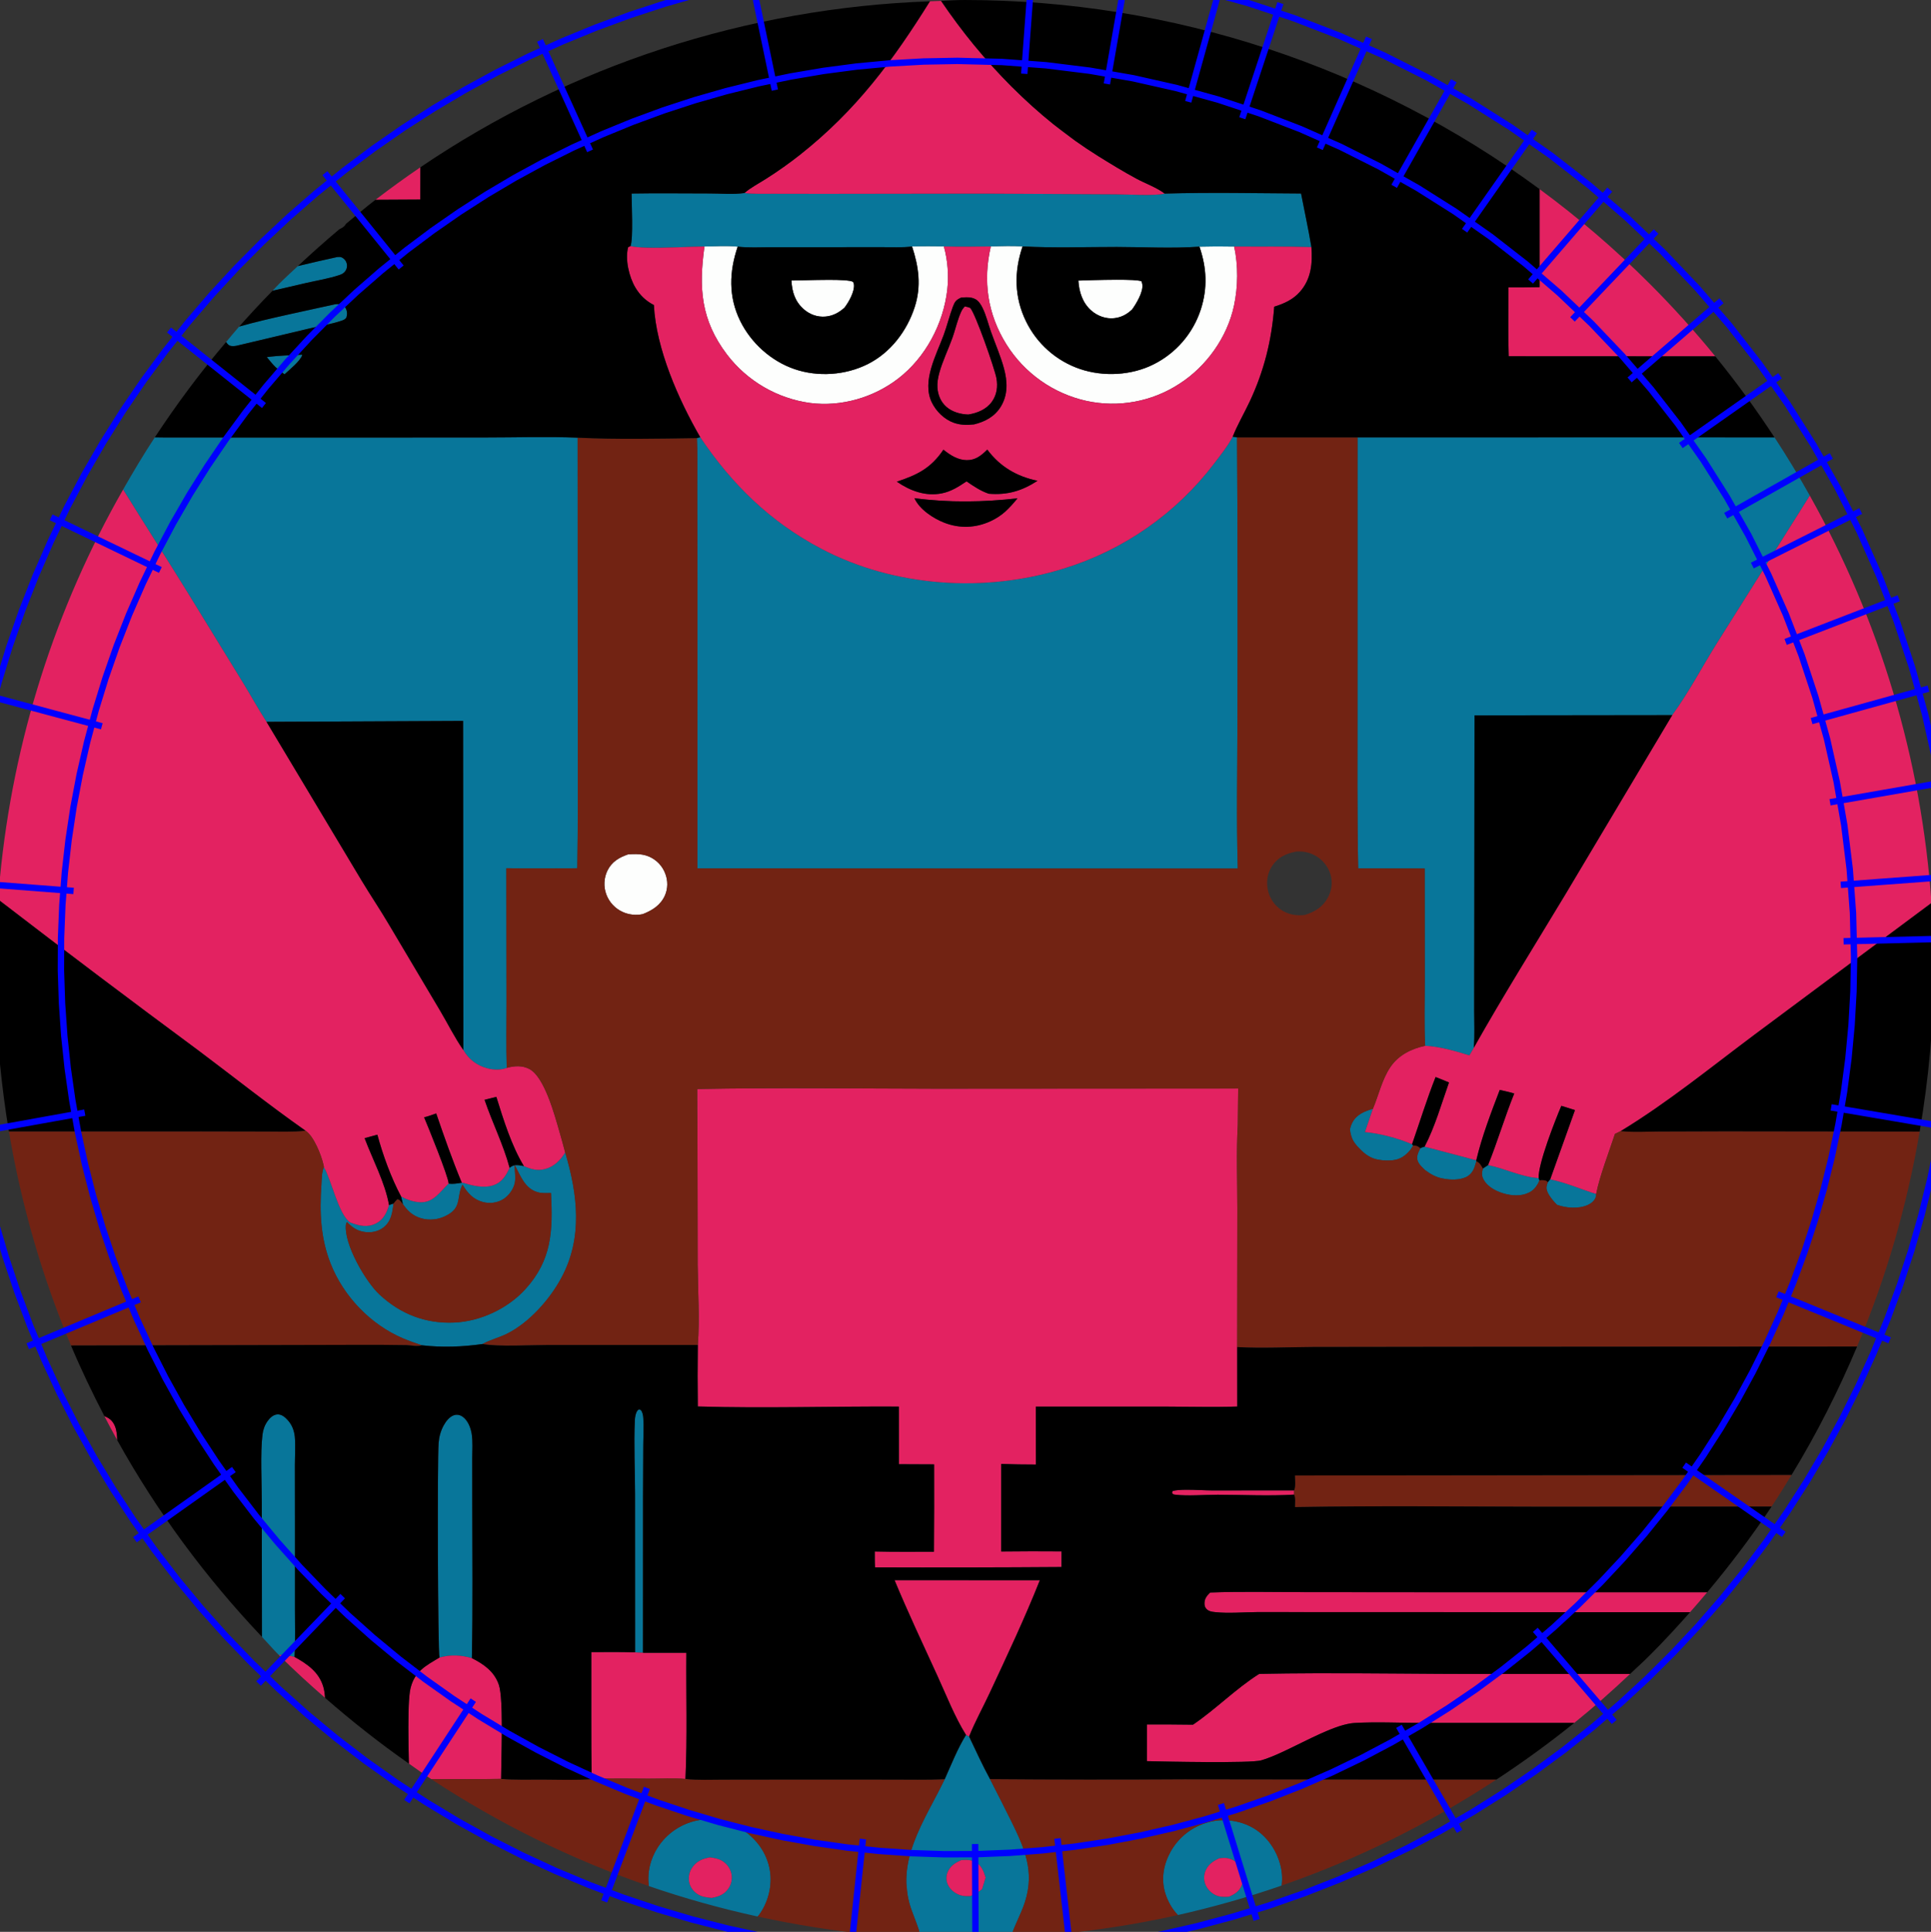 <?xml version="1.0" encoding="UTF-8" standalone="no"?>
<svg
   width="302.362"
   height="302.455"
   version="1.1"
   id="svg78"
   sodipodi:docname="naszywka jp final.svg"
   inkscape:version="1.3.2 (091e20e, 2023-11-25, custom)"
   xmlns:inkscape="http://www.inkscape.org/namespaces/inkscape"
   xmlns:sodipodi="http://sodipodi.sourceforge.net/DTD/sodipodi-0.dtd"
   xmlns="http://www.w3.org/2000/svg"
   xmlns:svg="http://www.w3.org/2000/svg"
   xmlns:inkstitch="http://inkstitch.org/namespace">
  <rect width="100%" height="100%" fill="#333333" stroke="none"/>
  <sodipodi:namedview
     id="namedview78"
     pagecolor="#ffffff"
     bordercolor="#000000"
     borderopacity="0.25"
     inkscape:showpageshadow="2"
     inkscape:pageopacity="0.0"
     inkscape:pagecheckerboard="0"
     inkscape:deskcolor="#d1d1d1"
     inkscape:zoom="1.5175781"
     inkscape:cx="179.56242"
     inkscape:cy="159.13514"
     inkscape:window-width="1920"
     inkscape:window-height="991"
     inkscape:window-x="-9"
     inkscape:window-y="-9"
     inkscape:window-maximized="1"
     inkscape:current-layer="svg78"
     inkscape:document-units="mm" />
  <defs
     id="defs78" />
  <g
     id="g915"
     inkscape:label="bialy"
     transform="matrix(0.296 0 0 0.296 0 -0.195)">
    <path
       id="path906"
       style="fill:#fdfefd"
       d="m 532.547,130.793 c -2.804,0.027 -5.608,0.119 -8.4,0.215 -4.253,18.25 -1.768,35.707 8.217,51.756 0.589,0.942 1.199,1.869 1.834,2.781 0.635,0.912 1.293,1.808 1.973,2.688 0.679,0.879 1.38,1.74 2.102,2.584 0.723,0.845 1.464,1.671 2.227,2.479 0.763,0.807 1.547,1.595 2.35,2.363 0.802,0.769 1.624,1.518 2.463,2.246 0.839,0.728 1.696,1.434 2.57,2.119 0.875,0.685 1.766,1.349 2.674,1.99 0.907,0.641 1.83,1.258 2.768,1.854 0.939,0.595 1.893,1.165 2.859,1.713 0.967,0.547 1.945,1.071 2.938,1.57 0.993,0.499 1.998,0.973 3.014,1.422 1.016,0.449 2.043,0.873 3.08,1.271 1.037,0.398 2.085,0.771 3.141,1.117 1.056,0.346 2.12,0.666 3.191,0.959 1.072,0.293 2.15,0.559 3.234,0.799 1.045,0.227 2.096,0.427 3.15,0.602 1.055,0.174 2.113,0.323 3.176,0.445 1.062,0.122 2.128,0.218 3.195,0.287 1.067,0.069 2.136,0.113 3.205,0.129 1.069,0.017 2.138,0.005 3.207,-0.031 1.069,-0.037 2.134,-0.098 3.199,-0.188 1.066,-0.089 2.129,-0.206 3.189,-0.348 1.06,-0.143 2.117,-0.312 3.168,-0.506 1.051,-0.195 2.096,-0.414 3.137,-0.66 1.041,-0.247 2.076,-0.519 3.104,-0.816 1.027,-0.297 2.045,-0.621 3.057,-0.969 1.011,-0.348 2.013,-0.72 3.006,-1.117 0.993,-0.398 1.976,-0.82 2.947,-1.266 0.972,-0.447 1.932,-0.918 2.881,-1.412 0.949,-0.493 1.884,-1.01 2.807,-1.551 0.923,-0.54 1.831,-1.102 2.727,-1.688 14.32,-9.193 25.304,-24.634 28.861,-41.318 2.148,-10.08 2.247,-21.141 0.092,-31.24 -6.125,-0.131 -12.249,-0.115 -18.373,0.045 0.96,2.794 1.711,5.56 2.242,8.312 7.6e-4,0.004 0.003,0.008 0.004,0.012 v 0.002 c 2.4e-4,0.001 -2.5e-4,0.003 0,0.004 0.531,2.756 0.842,5.499 0.918,8.248 0.076,2.75 -0.083,5.506 -0.49,8.283 -0.407,2.777 -1.061,5.575 -1.977,8.412 -0.253,0.777 -0.527,1.547 -0.818,2.311 -0.291,0.764 -0.601,1.522 -0.93,2.27 -0.329,0.749 -0.676,1.488 -1.041,2.219 -0.365,0.731 -0.749,1.453 -1.15,2.166 -0.401,0.712 -0.818,1.414 -1.254,2.105 -0.436,0.691 -0.89,1.372 -1.359,2.041 -0.469,0.669 -0.954,1.325 -1.455,1.971 -0.502,0.645 -1.019,1.276 -1.553,1.896 -0.533,0.619 -1.082,1.226 -1.645,1.818 -0.563,0.592 -1.141,1.17 -1.732,1.734 -0.592,0.564 -1.198,1.112 -1.816,1.646 -0.619,0.534 -1.25,1.052 -1.895,1.555 -0.645,0.503 -1.301,0.99 -1.969,1.461 -0.669,0.47 -1.348,0.923 -2.039,1.359 -0.691,0.437 -1.393,0.856 -2.105,1.258 -0.711,0.402 -1.431,0.788 -2.162,1.154 -2.93,1.478 -6.053,2.634 -9.285,3.473 -3.232,0.838 -6.573,1.358 -9.934,1.562 -3.36,0.204 -6.741,0.093 -10.057,-0.332 -3.315,-0.425 -6.564,-1.165 -9.66,-2.215 -0.771,-0.262 -1.537,-0.542 -2.295,-0.842 -0.757,-0.3 -1.506,-0.618 -2.248,-0.955 -0.742,-0.337 -1.475,-0.694 -2.199,-1.066 -0.725,-0.373 -1.44,-0.763 -2.145,-1.172 -0.705,-0.408 -1.4,-0.835 -2.084,-1.277 -0.684,-0.443 -1.356,-0.901 -2.018,-1.377 -0.661,-0.476 -1.311,-0.969 -1.947,-1.477 h -0.002 c -0.637,-0.508 -1.26,-1.032 -1.871,-1.57 -0.611,-0.539 -1.209,-1.091 -1.793,-1.66 -0.583,-0.568 -1.152,-1.151 -1.707,-1.748 -0.555,-0.597 -1.096,-1.205 -1.621,-1.828 -0.525,-0.623 -1.034,-1.258 -1.527,-1.906 -0.494,-0.649 -0.971,-1.309 -1.432,-1.98 -0.461,-0.672 -0.907,-1.355 -1.334,-2.049 -0.427,-0.693 -0.838,-1.397 -1.23,-2.111 -0.393,-0.714 -0.766,-1.437 -1.123,-2.17 -1.564,-3.185 -2.748,-6.426 -3.57,-9.703 -0.823,-3.277 -1.284,-6.592 -1.408,-9.924 -0.124,-3.332 0.091,-6.682 0.623,-10.031 0.532,-3.349 1.382,-6.698 2.527,-10.027 -2.791,-0.164 -5.596,-0.203 -8.4,-0.176 z m -151.082,0.014 c -2.96,0.048 -5.925,0.185 -8.805,0.232 -3.046,21.878 -1.967,38.813 11.928,57.154 0.661,0.865 1.341,1.713 2.043,2.545 0.701,0.831 1.424,1.645 2.166,2.441 0.742,0.797 1.502,1.575 2.281,2.334 0.78,0.759 1.579,1.499 2.395,2.219 0.816,0.72 1.648,1.419 2.498,2.098 0.85,0.679 1.717,1.337 2.6,1.975 0.883,0.637 1.779,1.251 2.691,1.844 0.913,0.593 1.839,1.164 2.779,1.711 0.941,0.548 1.893,1.074 2.859,1.574 0.966,0.501 1.944,0.977 2.934,1.43 0.989,0.453 1.988,0.882 2.998,1.287 1.011,0.404 2.032,0.784 3.061,1.139 1.029,0.354 2.066,0.682 3.111,0.986 1.045,0.303 2.096,0.581 3.154,0.834 1.059,0.252 2.122,0.478 3.191,0.678 1.07,0.201 2.145,0.376 3.223,0.523 16.448,2.115 33.64,-2.891 46.711,-13.021 14.345,-11.118 23.739,-28.826 25.822,-46.814 0.864,-7.456 0.243,-15.739 -1.801,-22.959 -5.607,-0.193 -11.215,-0.193 -16.822,0.004 0.885,2.68 1.637,5.33 2.213,7.971 0.575,2.64 0.974,5.271 1.152,7.908 0.178,2.637 0.136,5.28 -0.17,7.949 -0.306,2.669 -0.876,5.365 -1.754,8.104 -1.024,3.195 -2.339,6.31 -3.924,9.279 -1.585,2.97 -3.439,5.794 -5.545,8.408 -2.106,2.615 -4.462,5.019 -7.051,7.148 -2.588,2.129 -5.407,3.984 -8.438,5.498 -2.932,1.464 -6.036,2.627 -9.238,3.479 -3.202,0.852 -6.503,1.394 -9.824,1.621 -3.321,0.227 -6.663,0.137 -9.951,-0.273 -3.288,-0.411 -6.522,-1.143 -9.625,-2.203 -3.104,-1.061 -6.098,-2.457 -8.932,-4.137 -2.834,-1.68 -5.509,-3.644 -7.975,-5.844 -2.466,-2.2 -4.724,-4.635 -6.725,-7.256 -2.001,-2.62 -3.744,-5.425 -5.182,-8.367 -1.558,-3.188 -2.697,-6.409 -3.461,-9.652 -0.764,-3.244 -1.152,-6.512 -1.203,-9.791 -0.051,-3.279 0.234,-6.57 0.812,-9.865 0.579,-3.295 1.453,-6.593 2.58,-9.883 -2.864,-0.313 -5.819,-0.355 -8.779,-0.307 z m 209.188,17.805 c -8.072,0.018 -17.309,0.365 -20.188,0.451 0.365,6.037 2.248,11.935 6.98,15.984 3.29,2.816 7.702,4.4 12.047,3.895 3.731,-0.434 6.669,-2.044 9.373,-4.584 2.204,-3.03 5.99,-9.332 5.42,-13.24 -0.123,-0.843 -0.193,-0.946 -0.455,-1.672 -1.327,-0.662 -6.9,-0.848 -13.178,-0.834 z m -152.17,0.059 c -7.722,9.5e-4 -16.58,0.387 -19.818,0.348 0.324,5.991 1.888,11.128 6.572,15.234 3.16,2.77 7.265,4.228 11.473,3.844 3.942,-0.361 7.122,-2.106 10.021,-4.713 2.178,-2.816 5.441,-8.522 4.996,-12.279 -0.066,-0.558 -0.244,-0.875 -0.461,-1.357 -1.457,-0.845 -6.777,-1.077 -12.783,-1.076 z M 336.547,452.412 c -1.4,-0.022 -2.825,0.059 -4.305,0.156 -2.359,0.811 -4.501,1.78 -6.344,3.127 -0.921,0.673 -1.766,1.443 -2.527,2.332 -0.761,0.889 -1.438,1.899 -2.018,3.059 -0.239,0.489 -0.452,0.988 -0.641,1.498 -0.189,0.511 -0.351,1.03 -0.486,1.557 -0.136,0.527 -0.245,1.06 -0.326,1.598 -0.082,0.538 -0.136,1.078 -0.162,1.621 -0.027,0.543 -0.027,1.088 0.002,1.631 0.029,0.543 0.086,1.084 0.17,1.621 0.083,0.538 0.195,1.07 0.334,1.596 0.138,0.527 0.302,1.045 0.492,1.555 0.189,0.507 0.403,1.004 0.641,1.49 0.238,0.487 0.499,0.961 0.783,1.422 0.285,0.461 0.591,0.905 0.92,1.336 0.328,0.431 0.679,0.844 1.049,1.24 0.369,0.396 0.756,0.773 1.162,1.131 0.407,0.358 0.83,0.696 1.27,1.012 0.44,0.316 0.895,0.61 1.363,0.881 0.469,0.271 0.95,0.518 1.443,0.742 0.413,0.186 0.832,0.354 1.258,0.508 0.426,0.153 0.858,0.291 1.295,0.41 0.437,0.119 0.878,0.221 1.322,0.305 0.445,0.085 0.892,0.152 1.342,0.201 0.45,0.049 0.901,0.08 1.354,0.094 0.453,0.014 0.905,0.01 1.357,-0.012 0.453,-0.022 0.903,-0.062 1.352,-0.119 0.449,-0.057 0.897,-0.13 1.34,-0.223 2.512,-0.978 4.877,-2.158 6.898,-3.734 1.011,-0.788 1.937,-1.677 2.752,-2.688 0.815,-1.011 1.521,-2.144 2.092,-3.426 0.821,-1.842 1.23,-3.81 1.254,-5.785 0.024,-1.975 -0.339,-3.957 -1.064,-5.828 -0.186,-0.493 -0.396,-0.976 -0.629,-1.447 -0.234,-0.472 -0.49,-0.931 -0.77,-1.377 -0.279,-0.446 -0.58,-0.876 -0.902,-1.293 -0.322,-0.416 -0.663,-0.817 -1.025,-1.199 -0.361,-0.382 -0.743,-0.745 -1.141,-1.09 -0.398,-0.345 -0.811,-0.669 -1.24,-0.973 -0.43,-0.304 -0.874,-0.586 -1.332,-0.846 -0.458,-0.259 -0.927,-0.496 -1.408,-0.709 -2.326,-1.014 -4.591,-1.336 -6.924,-1.373 z"
       inkstitch:angle="45"
       inkstitch:pull_compensation_mm="0.2"
       inkstitch:row_spacing_mm="0.3"
       inkstitch:random_seed="87240012"
       inkstitch:fill_underlay_angle="45"
       inkstitch:fill_underlay_row_spacing_mm="4"
       inkstitch:lock_start="bowtie" />
  </g>
  <g
     id="g911"
     inkscape:label="niebieski"
     transform="matrix(0.296 0 0 0.296 0 -0.195)">
    <path
       id="path910"
       style="fill:#08769a"
       d="m 652.178,102.719 c -12.039,-0.056 -24.076,-0.008 -36.062,0.338 -2.66,0.656 -7.541,0.756 -12.533,0.689 -4.992,-0.067 -10.095,-0.3 -13.201,-0.309 l -69.404,-0.371 -85.807,0.121 -26.197,-0.043 c -4.986,-0.03 -10.202,0.223 -15.148,-0.391 -2.921,0.42 -6.032,0.479 -9.156,0.432 -3.124,-0.047 -6.261,-0.199 -9.234,-0.199 -13.763,0 -27.561,-0.202 -41.32,0.037 -4.5e-4,2.334 0.176,7.36 0.25,12.547 0.014,0.913 0.022,1.42 0.027,2.334 0.017,2.699 10e-4,5.347 -0.115,7.582 -0.125,2.392 -0.351,4.316 -0.732,5.338 7.839,1.882 29.915,0.239 39.117,0.215 5.76,-0.094 11.856,-0.553 17.584,0.074 5.757,0.69 11.874,0.305 17.686,0.301 l 29.973,-0.01 28.395,-0.025 c 5.285,-0.008 10.943,0.347 16.186,-0.359 5.607,-0.197 11.215,-0.197 16.822,-0.004 8.289,0.231 16.553,0.127 24.842,-0.008 5.585,-0.191 11.218,-0.367 16.801,-0.039 16.481,0.957 33.36,0.283 49.873,0.309 14.399,0.023 29.341,0.868 43.693,-0.16 6.124,-0.16 12.248,-0.176 18.373,-0.045 13.595,0.106 27.266,-0.136 40.848,0.287 -1.579,-9.469 -3.666,-18.919 -5.48,-28.352 -11.996,-0.071 -24.037,-0.233 -36.076,-0.289 z m -472.512,33.852 c -0.409,-0.01 -0.831,0.04 -1.311,0.051 -6.958,1.476 -13.875,3.137 -20.795,4.783 -3.353,3.125 -6.739,6.207 -9.992,9.461 -1.166,1.166 -2.248,2.4 -3.402,3.576 5.868,-1.314 11.719,-2.708 17.545,-4.064 5.92,-1.379 12.473,-2.381 18.197,-4.373 0.988,-0.343 1.847,-0.849 2.525,-1.666 0.126,-0.151 0.242,-0.309 0.35,-0.475 0.107,-0.166 0.202,-0.338 0.289,-0.516 0.086,-0.177 0.162,-0.358 0.227,-0.545 0.064,-0.187 0.117,-0.376 0.158,-0.568 0.041,-0.193 0.071,-0.388 0.088,-0.584 0.017,-0.197 0.024,-0.393 0.018,-0.59 -0.006,-0.197 -0.025,-0.393 -0.055,-0.588 -0.03,-0.195 -0.072,-0.386 -0.125,-0.576 -0.374,-1.341 -1.243,-2.372 -2.471,-3.016 -0.439,-0.231 -0.837,-0.301 -1.246,-0.311 z m -0.734,24.924 c -0.535,-0.009 -1.075,0.037 -1.652,0.109 -6.672,1.506 -37.159,7.749 -50.756,11.781 -2.376,2.68 -4.614,5.459 -6.93,8.184 0.442,0.756 1.086,1.464 1.787,1.803 1.114,0.539 2.555,0.363 3.723,0.172 l 38.838,-9.211 c 5.296,-1.267 11.081,-2.177 16.23,-3.877 1.242,-0.41 2.214,-0.692 3.041,-1.762 0.539,-1.764 0.512,-3.306 -0.33,-4.971 -0.521,-1.031 -1.176,-1.691 -2.324,-2.002 -0.562,-0.153 -1.092,-0.217 -1.627,-0.227 z m -19.33,26.768 c -6.134,0.336 -12.374,0.449 -18.461,1.287 1.516,1.792 2.983,3.747 4.691,5.355 1.528,1.265 3.036,2.628 4.693,3.719 2.677,-2.527 8.188,-6.823 9.379,-10.184 z m 492.498,43.383 c -1.31,2.501 -2.913,4.924 -4.615,7.283 -1.702,2.359 -3.504,4.655 -5.213,6.902 -1.245,1.636 -2.52,3.247 -3.826,4.834 -1.307,1.587 -2.646,3.147 -4.014,4.682 -1.367,1.534 -2.765,3.041 -4.191,4.521 -1.427,1.48 -2.881,2.932 -4.363,4.355 -1.483,1.424 -2.994,2.819 -4.531,4.184 -1.537,1.365 -3.1,2.698 -4.689,4.002 -1.589,1.304 -3.203,2.578 -4.842,3.818 -1.639,1.241 -3.301,2.45 -4.986,3.627 -1.686,1.177 -3.393,2.32 -5.123,3.43 -1.73,1.11 -3.482,2.187 -5.254,3.229 -1.773,1.041 -3.564,2.047 -5.375,3.02 -1.811,0.972 -3.64,1.909 -5.488,2.811 -1.847,0.901 -3.712,1.765 -5.594,2.594 -1.881,0.828 -3.777,1.62 -5.689,2.375 -1.912,0.755 -3.839,1.472 -5.779,2.152 -1.94,0.679 -3.891,1.32 -5.855,1.924 -5.19,1.62 -10.481,2.989 -15.844,4.105 -5.363,1.116 -10.796,1.979 -16.27,2.586 -5.473,0.607 -10.986,0.959 -16.508,1.053 -5.521,0.094 -11.051,-0.07 -16.559,-0.494 -5.507,-0.424 -10.992,-1.109 -16.424,-2.057 -5.419,-0.945 -10.783,-2.153 -16.064,-3.623 -0.006,-0.002 -0.013,-0.002 -0.019,-0.004 -0.006,-0.002 -0.012,-0.002 -0.018,-0.004 -0.008,-0.002 -0.015,-0.006 -0.023,-0.008 -0.007,-0.002 -0.014,-0.004 -0.021,-0.006 -5.278,-1.472 -10.473,-3.208 -15.551,-5.209 -5.093,-2.007 -10.069,-4.28 -14.898,-6.824 -3.366,-1.773 -6.628,-3.632 -9.791,-5.576 -3.162,-1.944 -6.225,-3.974 -9.197,-6.09 h -0.002 c -2.972,-2.116 -5.851,-4.318 -8.646,-6.605 -2.795,-2.287 -5.506,-4.659 -8.139,-7.117 -5.265,-4.916 -10.217,-10.175 -14.91,-15.775 -4.693,-5.6 -9.127,-11.542 -13.357,-17.824 l -1.766,0.465 c 0.419,8.63 0.153,17.386 0.186,26.029 l 0.119,48.035 -0.014,153.531 285.838,0.098 c -0.383,-12.917 -0.437,-25.873 -0.393,-38.832 0.045,-12.959 0.188,-25.922 0.199,-38.848 0.185,-50.127 0.116,-100.265 -0.209,-150.392 z m -371.25,0.221 c -8.26,0.061 -16.523,0.203 -24.738,0.195 l -102.51,0.039 -67.371,-0.051 c -1.424,-10e-4 -2.898,-0.039 -4.336,-0.057 -5.924,9.001 -11.423,18.25 -16.76,27.582 11.188,18.124 22.742,36.061 33.9,54.143 l 29.83,48.59 c 4.074,6.661 7.853,13.624 12.125,20.148 l 103.982,-0.477 0.131,174.066 c 2.837,4.935 7.196,8.248 12.727,9.695 3.379,0.884 6.947,1.017 10.23,-0.227 -0.352,-11.764 -0.089,-23.604 -0.117,-35.379 l -0.086,-70.24 c 12.506,0.149 25.029,0.027 37.537,0.012 0.429,-23.76 0.199,-47.57 0.25,-71.336 l -0.072,-156.41 c -8.204,-0.334 -16.463,-0.356 -24.723,-0.295 z m 613.211,0.117 -175.945,0.031 -0.021,141.783 c 0.017,28.698 -0.22,57.472 0.379,86.164 l 35.18,0.055 0.041,58.963 c 0.008,5.793 -0.086,11.609 -0.109,17.422 -0.023,5.812 0.025,11.623 0.312,17.408 7.867,0.436 15.903,2.748 23.408,5.092 0.787,-1.335 1.603,-2.657 2.322,-4.029 0.562,-6.479 0.198,-13.252 0.209,-19.77 l 0.051,-37.455 0.121,-118.605 104.6,-0.127 c 8.713,-11.896 15.79,-25.514 23.625,-38.025 l 49.148,-78.088 c -5.866,-10.456 -12.067,-20.739 -18.666,-30.785 z M 726.256,587.148 c -2.162,0.63 -4.282,1.348 -6.148,2.434 -0.933,0.543 -1.802,1.177 -2.582,1.938 -0.78,0.761 -1.47,1.649 -2.043,2.697 -0.615,1.126 -1.076,2.425 -1.377,3.67 0.239,2.261 0.689,4.02 1.482,5.613 0.794,1.593 1.932,3.019 3.547,4.611 1.447,1.544 2.948,2.882 4.621,3.914 1.673,1.032 3.52,1.759 5.658,2.078 2.303,0.393 4.872,0.506 7.205,0.262 2.089,-0.219 3.806,-0.818 5.328,-1.752 1.522,-0.934 2.849,-2.204 4.158,-3.768 l 1.465,-2.26 -0.598,-0.684 c -3.587,-1.57 -7.867,-3.017 -12.225,-4.154 -4.358,-1.137 -8.794,-1.964 -12.695,-2.297 1.436,-4.089 2.838,-8.189 4.203,-12.303 z m 27.348,20.008 c -0.686,0.241 -1.683,0.449 -2.26,0.871 -0.519,1.073 -1.073,2.117 -1.395,3.197 -0.322,1.08 -0.411,2.196 -0.004,3.414 0.328,0.98 0.945,1.851 1.658,2.654 0.713,0.803 1.522,1.538 2.234,2.242 1.522,1.135 3.05,2.144 4.678,2.936 1.628,0.792 3.356,1.367 5.279,1.637 1.786,0.348 3.864,0.531 5.912,0.438 2.048,-0.094 4.067,-0.466 5.736,-1.23 1.164,-0.534 2.117,-1.307 2.881,-2.242 0.764,-0.935 1.339,-2.031 1.748,-3.213 l 0.926,-3.008 -0.057,-0.451 c -9.078,-2.518 -18.234,-4.815 -27.338,-7.244 z m -454.621,3.092 c -2.493,4.126 -5.96,7.563 -10.762,8.787 -4.038,1.029 -7.399,0.043 -11.096,-1.6 -1.002,-0.178 -2.006,-0.378 -2.994,-0.457 -0.01,-7.8e-4 -0.019,-9.6e-4 -0.029,-0.002 -0.252,-0.019 -0.504,-0.03 -0.754,-0.031 -0.333,0.002 -0.666,0.014 -0.992,0.066 1.484,2.756 2.791,5.788 4.543,8.385 0.876,1.298 1.864,2.488 3.041,3.48 1.177,0.992 2.543,1.787 4.178,2.295 1.818,0.565 3.496,0.571 5.377,0.543 l 1.986,-0.023 c 0.252,4.978 0.413,9.677 0.289,14.17 -0.123,4.493 -0.531,8.779 -1.412,12.928 -0.44,2.075 -0.998,4.116 -1.699,6.131 -0.701,2.015 -1.545,4.005 -2.555,5.979 -1.01,1.974 -2.187,3.931 -3.553,5.881 -1.366,1.95 -2.921,3.892 -4.691,5.836 -2.325,2.553 -4.971,4.891 -7.848,6.971 -2.877,2.08 -5.984,3.901 -9.232,5.424 -3.248,1.522 -6.638,2.744 -10.076,3.625 -3.438,0.881 -6.926,1.42 -10.373,1.574 -3.802,0.171 -7.486,-0.025 -11.047,-0.576 -7.121,-1.103 -13.75,-3.629 -19.846,-7.496 -3.048,-1.933 -5.963,-4.202 -8.74,-6.795 -1.847,-1.724 -3.945,-4.252 -6.037,-7.234 -2.092,-2.982 -4.177,-6.418 -5.998,-9.957 v -0.002 c -1.82,-3.539 -3.378,-7.181 -4.412,-10.576 -0.517,-1.698 -0.902,-3.334 -1.125,-4.865 -0.223,-1.531 -0.285,-2.956 -0.15,-4.232 0.057,-0.543 0.252,-1 0.553,-1.439 1.457,1.445 2.768,2.613 4.244,3.494 1.477,0.881 3.119,1.476 5.236,1.777 1.726,0.245 3.498,0.181 5.186,-0.215 1.688,-0.395 3.292,-1.122 4.682,-2.203 1.021,-0.795 1.826,-1.683 2.467,-2.643 0.641,-0.959 1.12,-1.989 1.488,-3.07 0.737,-2.162 1.034,-4.525 1.32,-6.918 l -2.346,0.803 c -1.258,4.108 -2.941,7.744 -6.979,9.76 -4.459,2.226 -8.759,1.227 -13.156,-0.406 -0.149,-0.055 -0.296,-0.116 -0.445,-0.174 -6.081,-4.05 -9.829,-22.251 -13.893,-29.297 -0.596,1.389 -0.876,3.059 -1.031,4.76 -0.156,1.701 -0.188,3.435 -0.291,4.951 -0.243,3.579 -0.394,7.108 -0.398,10.6 -0.004,3.491 0.137,6.944 0.475,10.373 0.338,3.429 0.874,6.834 1.658,10.227 0.784,3.392 1.817,6.773 3.15,10.154 1.712,4.342 3.888,8.53 6.459,12.482 2.571,3.953 5.535,7.67 8.824,11.074 3.289,3.404 6.902,6.495 10.77,9.191 3.867,2.697 7.988,4.999 12.293,6.83 3.218,1.368 6.529,2.501 9.836,3.631 5.388,0.629 10.755,0.844 16.115,0.713 5.36,-0.132 10.713,-0.61 16.072,-1.367 1.984,-1.122 4.201,-1.977 6.441,-2.811 2.24,-0.834 4.503,-1.648 6.58,-2.689 2.934,-1.472 5.814,-3.343 8.578,-5.502 2.764,-2.159 5.415,-4.605 7.889,-7.225 2.474,-2.619 4.773,-5.413 6.836,-8.266 2.063,-2.853 3.892,-5.767 5.424,-8.627 1.421,-2.652 2.621,-5.33 3.619,-8.027 0.998,-2.697 1.796,-5.417 2.412,-8.15 0.616,-2.734 1.05,-5.484 1.324,-8.246 0.275,-2.762 0.39,-5.536 0.363,-8.316 -0.026,-2.781 -0.194,-5.57 -0.48,-8.361 -0.286,-2.791 -0.693,-5.585 -1.199,-8.379 -1.012,-5.587 -2.422,-11.171 -4.068,-16.715 z m -26.627,6.764 c -0.053,-0.099 -0.102,-0.206 -0.156,-0.305 -4.8e-4,0.107 0.012,0.22 0.014,0.328 0.047,-0.009 0.095,-0.015 0.143,-0.023 z m -0.143,0.023 c -0.664,0.125 -1.315,0.362 -1.938,0.803 -0.237,0.167 -0.462,0.348 -0.693,0.521 -1.959,4.134 -3.957,7.627 -8.559,9.205 -4.965,1.701 -10.793,0.32 -15.639,-1.176 l -1.098,-0.125 c -2.336,0.341 -4.58,0.806 -6.936,0.426 l -0.5,0.475 c -4.274,4.116 -7.645,9.627 -14.453,9.404 -3.567,-0.117 -7.129,-1.342 -10.219,-3.051 l 0.961,4.059 c 1.071,1.54 2.162,2.884 3.424,4.027 1.262,1.144 2.693,2.088 4.447,2.828 2.145,0.905 4.51,1.328 6.871,1.295 2.361,-0.033 4.719,-0.523 6.85,-1.445 2.47,-1.069 4.116,-2.21 5.246,-3.426 1.13,-1.216 1.742,-2.507 2.141,-3.875 0.399,-1.368 0.586,-2.814 0.863,-4.34 0.278,-1.526 0.646,-3.133 1.412,-4.822 0.084,-0.185 0.196,-0.355 0.295,-0.533 1.299,2.205 2.714,4.162 4.449,5.738 0.868,0.788 1.815,1.48 2.869,2.061 1.054,0.581 2.214,1.05 3.506,1.391 1.815,0.478 3.734,0.582 5.598,0.312 1.863,-0.269 3.67,-0.911 5.258,-1.926 1.404,-0.898 2.719,-2.199 3.768,-3.686 1.048,-1.487 1.83,-3.159 2.17,-4.797 0.307,-1.482 0.293,-3.056 0.197,-4.641 -0.096,-1.585 -0.274,-3.18 -0.291,-4.703 z m 514.965,-0.121 -2.725,1.828 c -0.307,1.108 -0.499,2.06 -0.469,2.996 0.031,0.936 0.284,1.856 0.867,2.9 0.587,1.05 1.34,1.984 2.209,2.811 0.869,0.826 1.856,1.546 2.908,2.168 2.105,1.244 4.477,2.097 6.723,2.641 2.235,0.541 4.636,0.81 6.969,0.605 1.166,-0.102 2.315,-0.323 3.418,-0.688 1.103,-0.364 2.16,-0.871 3.143,-1.547 0.915,-0.629 1.759,-1.517 2.471,-2.504 0.712,-0.987 1.292,-2.074 1.678,-3.102 l -0.416,-1.229 c -2.258,-0.137 -4.504,-0.525 -6.742,-1.057 h -0.002 c -2.238,-0.532 -4.467,-1.209 -6.693,-1.924 -4.452,-1.43 -8.889,-3.013 -13.338,-3.9 z m 32.885,7.521 -1.258,1.504 c -0.404,1.097 -0.671,1.946 -0.705,2.797 -0.034,0.851 0.164,1.704 0.688,2.809 1.048,2.208 3.138,4.662 4.875,6.395 2.475,0.878 5.339,1.446 8.199,1.514 1.43,0.034 2.86,-0.058 4.238,-0.297 1.379,-0.239 2.707,-0.626 3.936,-1.186 0.82,-0.373 1.69,-0.926 2.428,-1.605 0.738,-0.68 1.344,-1.488 1.641,-2.375 0.192,-0.575 0.216,-1.185 0.268,-1.781 -4.088,-1.282 -8.055,-2.78 -12.055,-4.18 -4,-1.4 -8.033,-2.702 -12.254,-3.594 z M 338.113,746.09 c -0.379,0.211 -0.604,0.295 -0.896,0.678 -1.011,1.331 -1.313,3.545 -1.387,5.156 -0.588,12.918 0.109,26.268 0.117,39.234 l 0.033,83.496 c 1.384,0.097 2.768,0.235 4.156,0.205 l 0.023,-83.02 0.125,-27.021 c 0.023,-4.575 0.324,-9.314 0.033,-13.867 -0.073,-1.156 -0.23,-2.394 -0.713,-3.459 -0.441,-0.971 -0.466,-0.976 -1.492,-1.402 z m -191.359,2.699 c -2.17,0.12 -3.922,1.781 -5.127,3.445 -1.559,2.152 -2.43,4.552 -2.762,7.172 -1.219,9.594 -0.359,25.839 -0.389,36.09 l 0.092,70.953 c 3.006,3.169 5.822,6.484 8.918,9.582 0.241,-0.003 0.482,-0.011 0.723,-0.008 0.058,7.2e-4 0.114,0.022 0.172,0.023 2.496,0.046 4.997,0.402 7.426,1.021 0.485,-8.69 0.2,-17.494 0.207,-26.199 l 0.002,-45.367 -0.029,-29.992 c 0.007,-4.879 0.429,-9.961 -0.029,-14.809 -0.303,-3.208 -1.445,-6.285 -3.596,-8.713 -1.419,-1.604 -3.302,-3.327 -5.607,-3.199 z m 94.762,0.182 c -0.38,0.011 -0.765,0.07 -1.15,0.178 -2.519,0.708 -4.486,3.302 -5.676,5.49 -1.572,2.891 -2.425,6.027 -2.674,9.301 -0.709,9.297 -0.424,110.431 0.475,113.447 1.438,-0.396 2.87,-0.679 4.299,-0.854 1.429,-0.175 2.854,-0.242 4.277,-0.207 1.424,0.035 2.847,0.172 4.27,0.404 1.423,0.233 2.847,0.562 4.273,0.98 0.568,-27.092 0.217,-54.327 0.221,-81.432 l -0.016,-24.348 c -0.006,-4.167 0.351,-8.716 -0.287,-12.818 -0.503,-3.23 -2.028,-7.178 -4.811,-9.123 -0.962,-0.673 -2.062,-1.053 -3.201,-1.02 z m 269.502,169.359 c -4.504,7.257 -7.764,15.641 -11.266,23.418 -10.556,21.902 -26.627,43.402 -17.73,68.652 1.588,4.51 3.555,8.99 4.807,13.6 h 48.316 c 2.023,-5.9 5.168,-11.42 7.08,-17.4 5.158,-16.132 -0.226,-28.373 -7.338,-42.795 -3.672,-7.397 -7.396,-14.769 -11.17,-22.115 -4.01,-7.332 -7.475,-14.987 -11.072,-22.529 z M 375.033,962.963 c -2.143,-0.008 -4.31,0.205 -6.486,0.65 -0.525,0.113 -1.047,0.239 -1.566,0.377 -0.519,0.138 -1.036,0.288 -1.547,0.451 -0.512,0.163 -1.02,0.341 -1.523,0.529 -0.503,0.189 -0.999,0.388 -1.492,0.602 -0.493,0.213 -0.983,0.438 -1.465,0.676 -0.482,0.237 -0.958,0.485 -1.428,0.746 -0.47,0.261 -0.932,0.533 -1.389,0.816 -0.457,0.283 -0.908,0.577 -1.35,0.883 -0.441,0.305 -0.874,0.621 -1.301,0.947 -0.427,0.327 -0.845,0.664 -1.254,1.012 -0.41,0.347 -0.811,0.705 -1.203,1.072 -0.393,0.367 -0.775,0.745 -1.148,1.131 -0.373,0.386 -0.739,0.78 -1.094,1.184 -0.354,0.404 -0.697,0.818 -1.031,1.238 -0.334,0.421 -0.658,0.85 -0.971,1.287 -0.313,0.437 -0.614,0.88 -0.904,1.332 -0.958,1.498 -1.78,3.065 -2.469,4.68 -0.018,0.043 -0.036,0.086 -0.055,0.129 -2.064,4.9 -2.856,10.247 -2.123,15.559 18.821,6.483 38.033,11.847 57.545,16.109 0.234,-0.287 0.515,-0.535 0.734,-0.834 1.227,-1.67 2.289,-3.483 3.168,-5.391 0.879,-1.908 1.575,-3.912 2.072,-5.961 0.497,-2.049 0.796,-4.145 0.879,-6.238 0.083,-2.093 -0.049,-4.184 -0.412,-6.225 -0.39,-2.193 -1.006,-4.294 -1.824,-6.289 -0.818,-1.995 -1.84,-3.883 -3.041,-5.652 -1.201,-1.769 -2.583,-3.421 -4.123,-4.938 -1.54,-1.517 -3.238,-2.9 -5.072,-4.137 -2.75,-1.855 -5.674,-3.286 -8.715,-4.256 -3.041,-0.97 -6.198,-1.479 -9.412,-1.49 z m 271.82,0.459 c -2.602,0.037 -5.19,0.392 -7.674,1.076 -0.519,0.14 -1.035,0.293 -1.547,0.459 -0.511,0.165 -1.02,0.344 -1.523,0.535 -0.503,0.191 -1,0.394 -1.492,0.609 -0.493,0.215 -0.98,0.444 -1.461,0.684 -0.482,0.239 -0.957,0.491 -1.426,0.754 -0.469,0.263 -0.931,0.538 -1.387,0.824 -0.455,0.286 -0.905,0.584 -1.346,0.893 -0.441,0.308 -0.872,0.627 -1.297,0.957 -0.425,0.33 -0.842,0.671 -1.25,1.021 -0.408,0.351 -0.805,0.711 -1.195,1.082 -0.39,0.37 -0.772,0.749 -1.143,1.139 -0.371,0.389 -0.733,0.788 -1.084,1.195 -0.351,0.407 -0.691,0.822 -1.021,1.246 -0.331,0.425 -0.652,0.857 -0.961,1.297 -0.309,0.44 -0.607,0.887 -0.895,1.342 -0.287,0.455 -0.564,0.918 -0.828,1.387 -3.761,6.732 -5.225,14.407 -2.967,21.928 1.469,4.894 3.778,8.635 6.709,11.742 18.614,-4.202 36.957,-9.381 54.934,-15.607 0.013,-0.1 0.031,-0.199 0.043,-0.299 0.056,-0.474 0.1,-0.948 0.131,-1.424 0.032,-0.476 0.051,-0.953 0.059,-1.43 0.008,-0.477 0.006,-0.954 -0.01,-1.432 -0.016,-0.477 -0.044,-0.952 -0.084,-1.428 -0.04,-0.475 -0.093,-0.949 -0.156,-1.422 -0.063,-0.473 -0.137,-0.943 -0.225,-1.412 -0.087,-0.469 -0.186,-0.936 -0.297,-1.4 -1.916,-8.102 -7.034,-15.721 -14.227,-20.023 -4.87,-2.912 -10.657,-4.375 -16.381,-4.293 z m -271.369,19.684 c 1.181,0.138 2.317,0.293 3.414,0.572 1.097,0.279 2.156,0.681 3.188,1.314 0.305,0.184 0.6,0.384 0.885,0.598 0.285,0.214 0.559,0.442 0.82,0.684 0.262,0.243 0.511,0.496 0.746,0.764 0.235,0.268 0.455,0.548 0.662,0.838 0.207,0.291 0.398,0.59 0.574,0.9 0.176,0.31 0.337,0.629 0.48,0.955 0.143,0.327 0.27,0.659 0.379,0.998 0.109,0.339 0.199,0.685 0.273,1.033 0.066,0.327 0.116,0.658 0.15,0.99 0.034,0.333 0.052,0.666 0.053,1 5.9e-4,0.334 -0.016,0.667 -0.047,1 -0.031,0.333 -0.078,0.662 -0.143,0.99 -0.064,0.328 -0.144,0.652 -0.24,0.973 -0.096,0.32 -0.207,0.634 -0.334,0.943 -0.127,0.309 -0.269,0.611 -0.426,0.906 -0.157,0.295 -0.327,0.583 -0.512,0.861 -1.114,1.687 -2.401,2.775 -3.881,3.535 -1.479,0.76 -3.151,1.193 -5.037,1.568 -1.393,-0.145 -2.729,-0.273 -4.014,-0.57 -1.285,-0.298 -2.519,-0.765 -3.713,-1.59 -1.111,-0.765 -2.061,-1.718 -2.789,-2.812 -0.728,-1.095 -1.235,-2.332 -1.459,-3.67 -0.053,-0.334 -0.091,-0.67 -0.111,-1.008 -0.02,-0.338 -0.022,-0.678 -0.01,-1.016 0.013,-0.338 0.043,-0.674 0.09,-1.01 0.047,-0.335 0.11,-0.667 0.189,-0.996 0.079,-0.329 0.174,-0.651 0.285,-0.971 0.111,-0.319 0.238,-0.634 0.381,-0.941 0.143,-0.307 0.301,-0.605 0.473,-0.896 0.173,-0.291 0.359,-0.573 0.559,-0.846 1.154,-1.603 2.494,-2.705 4.016,-3.492 1.521,-0.787 3.223,-1.259 5.098,-1.605 z m 272.246,0.281 c 0.541,0.005 1.08,0.045 1.619,0.141 1.911,0.339 3.383,1.119 4.648,2.186 1.266,1.067 2.325,2.42 3.412,3.906 0.185,1.487 0.329,2.899 0.277,4.293 -0.052,1.394 -0.301,2.768 -0.904,4.18 -0.643,1.504 -1.584,2.646 -2.727,3.564 -1.143,0.919 -2.488,1.615 -3.941,2.225 -1.697,0.1 -3.669,0.189 -5.326,-0.211 -1.395,-0.335 -2.75,-1.044 -3.92,-1.988 -1.17,-0.944 -2.153,-2.122 -2.805,-3.393 -0.154,-0.294 -0.292,-0.596 -0.414,-0.904 -0.123,-0.309 -0.229,-0.623 -0.318,-0.943 -0.089,-0.319 -0.162,-0.641 -0.217,-0.969 -0.055,-0.327 -0.092,-0.657 -0.113,-0.988 -0.021,-0.331 -0.026,-0.663 -0.012,-0.994 0.014,-0.332 0.046,-0.662 0.094,-0.99 0.049,-0.329 0.115,-0.653 0.197,-0.975 0.082,-0.321 0.181,-0.638 0.297,-0.949 0.665,-1.802 1.687,-3.176 2.963,-4.291 1.276,-1.115 2.805,-1.97 4.484,-2.734 0.901,-0.084 1.804,-0.172 2.705,-0.164 z m -137.113,1.068 c 0.227,-0.004 0.452,-0.004 0.676,0 1.491,0.028 2.924,0.25 4.396,0.965 0.867,0.421 1.588,0.939 2.199,1.533 0.611,0.594 1.111,1.265 1.537,1.988 0.852,1.447 1.407,3.11 1.951,4.816 l -1.891,6.172 c -2.014,1.53 -3.773,2.721 -6.164,3.641 -1.673,0.02 -3.389,0.089 -5.01,-0.381 -1.387,-0.41 -2.749,-1.097 -3.926,-2.01 -1.177,-0.912 -2.169,-2.05 -2.822,-3.361 -0.131,-0.257 -0.248,-0.52 -0.352,-0.789 -0.103,-0.269 -0.191,-0.54 -0.266,-0.818 -0.075,-0.278 -0.134,-0.561 -0.18,-0.846 -0.045,-0.284 -0.074,-0.568 -0.09,-0.855 -0.015,-0.288 -0.015,-0.576 0,-0.863 0.015,-0.287 0.043,-0.575 0.088,-0.859 0.045,-0.284 0.106,-0.564 0.18,-0.842 0.075,-0.279 0.163,-0.554 0.266,-0.822 0.651,-1.713 1.677,-3.009 2.941,-4.049 1.264,-1.04 2.768,-1.826 4.373,-2.523 0.718,-0.044 1.412,-0.085 2.092,-0.096 z"
       inkstitch:fill_method="contour_fill"
       inkstitch:join_style="0"
       inkstitch:random_seed="66530745"
       inkstitch:fill_underlay_row_spacing_mm="4"
       inkstitch:row_spacing_mm="0.3" />
  </g>
  <g
     id="g912"
     inkscape:label="czerwony"
     transform="matrix(0.296 0 0 0.296 0 -0.195)">
    <path
       id="path903"
       style="fill:#e32261"
       d="m 497.805,1.127 c -1.956,0.098 -3.917,0.153 -5.877,0.223 -0.016,0.025 -0.033,0.049 -0.049,0.074 -4.721,7.56 -9.411,14.822 -14.219,21.773 -5.115,7.395 -10.366,14.471 -15.932,21.283 -0.153,0.187 -0.312,0.368 -0.465,0.555 -0.004,0.004 -0.006,0.009 -0.01,0.014 -0.005,0.006 -0.011,0.01 -0.016,0.016 -5.423,6.601 -11.142,12.96 -17.338,19.115 -0.081,0.08 -0.165,0.158 -0.246,0.238 -0.022,0.021 -0.045,0.043 -0.066,0.064 -3.095,3.064 -6.302,6.08 -9.652,9.053 -3.461,3.071 -7.07,6.096 -10.848,9.082 -5.741,4.515 -11.697,8.725 -17.867,12.633 -1.842,1.186 -3.874,2.343 -5.854,3.562 -1.98,1.22 -3.907,2.502 -5.543,3.941 4.946,0.614 10.162,0.361 15.148,0.391 l 26.197,0.043 85.807,-0.121 69.404,0.371 c 6.213,0.018 20.413,0.932 25.734,-0.381 -4.14,-3.162 -10.152,-5.315 -14.82,-7.818 -6.852,-3.674 -13.536,-7.779 -20.139,-11.881 C 548.022,62.771 519.598,33.313 497.805,1.127 Z M 222.385,89.135 c -8.089,5.486 -15.998,11.254 -23.785,17.213 7.91,-0.043 15.821,-0.064 23.73,-0.131 0.033,-5.694 0.041,-11.388 0.055,-17.082 z m 592.055,11.555 -0.002,51.867 c -5.491,0.119 -10.981,0.159 -16.473,0.117 0.034,12.108 -0.269,24.321 0.146,36.416 l 109.287,0.051 c -10.835,-13.269 -22.358,-26.055 -34.578,-38.275 -18.283,-18.283 -37.818,-35.02 -58.381,-50.176 z m -480.896,30.135 -1.254,0.561 c -0.43,1.604 -0.616,3.39 -0.6,5.256 0.016,1.866 0.232,3.81 0.609,5.73 0.377,1.92 0.914,3.817 1.566,5.586 0.653,1.768 1.422,3.409 2.266,4.818 1.224,2.046 2.605,3.802 4.211,5.322 1.606,1.52 3.436,2.806 5.561,3.91 0.149,2.904 0.463,5.862 0.922,8.855 0.459,2.993 1.064,6.02 1.791,9.062 1.455,6.084 3.403,12.226 5.674,18.266 2.271,6.039 4.865,11.977 7.611,17.65 2.747,5.674 5.646,11.085 8.527,16.072 16.92,25.13 37.111,44.804 64.043,58.988 38.639,20.351 86.68,23.445 128.199,10.484 1.965,-0.604 3.915,-1.244 5.855,-1.924 1.941,-0.68 3.867,-1.398 5.779,-2.152 1.912,-0.755 3.808,-1.547 5.689,-2.375 1.881,-0.829 3.746,-1.693 5.594,-2.594 1.848,-0.901 3.677,-1.839 5.488,-2.811 1.811,-0.973 3.602,-1.978 5.375,-3.02 1.772,-1.042 3.524,-2.119 5.254,-3.229 1.73,-1.11 3.437,-2.253 5.123,-3.43 1.685,-1.177 3.348,-2.386 4.986,-3.627 1.639,-1.241 3.252,-2.514 4.842,-3.818 1.589,-1.304 3.153,-2.637 4.689,-4.002 1.537,-1.365 3.048,-2.76 4.531,-4.184 1.483,-1.423 2.937,-2.875 4.363,-4.355 1.427,-1.481 2.824,-2.987 4.191,-4.521 1.368,-1.535 2.706,-3.095 4.014,-4.682 1.307,-1.587 2.582,-3.198 3.826,-4.834 3.417,-4.494 7.207,-9.184 9.828,-14.186 2.477,-6.266 6.073,-12.375 8.949,-18.498 7.657,-16.305 11.632,-32.366 13.02,-50.27 5.21,-1.627 9.938,-3.725 13.639,-7.93 5.936,-6.743 6.682,-15.08 6.027,-23.588 -13.582,-0.423 -27.253,-0.181 -40.848,-0.287 0.539,2.525 0.937,5.11 1.197,7.725 0.26,2.615 0.383,5.258 0.371,7.902 -0.024,5.288 -0.586,10.573 -1.66,15.613 -0.889,4.171 -2.242,8.264 -3.996,12.201 -1.754,3.937 -3.908,7.72 -6.398,11.268 -2.49,3.547 -5.317,6.86 -8.416,9.861 -3.099,3.001 -6.471,5.69 -10.051,7.988 -0.895,0.585 -1.804,1.147 -2.727,1.688 -0.923,0.541 -1.858,1.057 -2.807,1.551 -0.949,0.494 -1.909,0.965 -2.881,1.412 -0.971,0.446 -1.955,0.868 -2.947,1.266 -0.993,0.397 -1.995,0.769 -3.006,1.117 -1.011,0.348 -2.029,0.671 -3.057,0.969 -1.027,0.297 -2.063,0.57 -3.104,0.816 -1.041,0.246 -2.085,0.466 -3.137,0.66 -1.051,0.194 -2.108,0.363 -3.168,0.506 -1.06,0.142 -2.123,0.258 -3.189,0.348 -1.065,0.089 -2.131,0.151 -3.199,0.188 -1.069,0.036 -2.138,0.048 -3.207,0.031 -1.069,-0.016 -2.138,-0.06 -3.205,-0.129 -1.067,-0.069 -2.133,-0.165 -3.195,-0.287 -1.063,-0.123 -2.12,-0.271 -3.176,-0.445 -1.055,-0.175 -2.105,-0.375 -3.15,-0.602 -1.085,-0.24 -2.162,-0.506 -3.234,-0.799 -1.071,-0.293 -2.135,-0.613 -3.191,-0.959 -1.056,-0.347 -2.103,-0.719 -3.141,-1.117 -1.037,-0.398 -2.064,-0.822 -3.08,-1.271 -1.016,-0.449 -2.021,-0.923 -3.014,-1.422 -0.993,-0.499 -1.971,-1.023 -2.938,-1.57 -0.967,-0.548 -1.921,-1.118 -2.859,-1.713 -0.938,-0.595 -1.86,-1.213 -2.768,-1.854 -0.908,-0.641 -1.799,-1.305 -2.674,-1.99 -0.875,-0.685 -1.731,-1.391 -2.57,-2.119 -0.839,-0.728 -1.661,-1.477 -2.463,-2.246 -0.803,-0.769 -1.586,-1.556 -2.35,-2.363 -0.763,-0.807 -1.504,-1.634 -2.227,-2.479 -0.722,-0.844 -1.422,-1.705 -2.102,-2.584 -0.679,-0.879 -1.338,-1.776 -1.973,-2.688 -0.635,-0.912 -1.245,-1.839 -1.834,-2.781 -2.496,-4.012 -4.523,-8.112 -6.094,-12.291 -1.571,-4.179 -2.685,-8.436 -3.354,-12.762 -0.669,-4.326 -0.893,-8.72 -0.684,-13.174 0.209,-4.454 0.851,-8.967 1.914,-13.529 -8.289,0.134 -16.553,0.238 -24.842,0.008 1.022,3.61 1.688,7.485 1.99,11.391 0.303,3.905 0.243,7.84 -0.189,11.568 -0.521,4.497 -1.499,8.976 -2.896,13.34 -1.398,4.363 -3.215,8.612 -5.416,12.645 -2.201,4.033 -4.786,7.851 -7.717,11.355 -2.931,3.505 -6.207,6.695 -9.793,9.475 -3.268,2.533 -6.793,4.745 -10.5,6.605 -3.707,1.861 -7.596,3.371 -11.59,4.498 -3.994,1.127 -8.092,1.871 -12.221,2.201 -4.129,0.33 -8.288,0.246 -12.4,-0.283 -1.078,-0.147 -2.153,-0.323 -3.223,-0.523 -1.069,-0.2 -2.133,-0.426 -3.191,-0.678 -1.059,-0.253 -2.11,-0.531 -3.154,-0.834 -1.045,-0.304 -2.083,-0.632 -3.111,-0.986 -1.029,-0.355 -2.05,-0.735 -3.061,-1.139 -1.01,-0.405 -2.009,-0.834 -2.998,-1.287 -0.989,-0.453 -1.968,-0.928 -2.934,-1.43 -0.966,-0.501 -1.919,-1.026 -2.859,-1.574 -0.94,-0.547 -1.867,-1.118 -2.779,-1.711 -0.912,-0.593 -1.809,-1.207 -2.691,-1.844 -0.883,-0.637 -1.75,-1.295 -2.6,-1.975 -0.85,-0.679 -1.682,-1.378 -2.498,-2.098 -0.816,-0.72 -1.615,-1.459 -2.395,-2.219 -0.779,-0.759 -1.539,-1.537 -2.281,-2.334 -0.742,-0.796 -1.465,-1.61 -2.166,-2.441 -0.702,-0.832 -1.382,-1.68 -2.043,-2.545 -1.737,-2.293 -3.274,-4.563 -4.627,-6.824 -1.353,-2.261 -2.524,-4.513 -3.527,-6.768 -1.004,-2.254 -1.841,-4.511 -2.529,-6.783 -0.688,-2.272 -1.226,-4.56 -1.633,-6.875 -0.813,-4.631 -1.096,-9.373 -0.986,-14.324 0.11,-4.951 0.614,-10.111 1.375,-15.58 -6.901,0.018 -21.045,0.946 -30.992,0.615 -3.316,-0.11 -6.165,-0.36 -8.125,-0.83 z m 177.801,27.09 c 1.619,-0.005 3.229,0.195 4.652,0.98 0.866,0.477 1.586,1.182 2.197,1.982 0.611,0.801 1.113,1.698 1.541,2.559 1.968,3.955 3.022,8.545 4.5,12.713 2.282,6.435 5.085,12.772 6.869,19.369 0.461,1.704 0.827,3.422 1.059,5.139 0.232,1.716 0.328,3.431 0.248,5.129 -0.08,1.698 -0.336,3.379 -0.811,5.029 -0.475,1.65 -1.168,3.268 -2.119,4.84 -0.809,1.336 -1.734,2.506 -2.76,3.533 -1.026,1.027 -2.151,1.911 -3.359,2.672 -2.416,1.523 -5.164,2.557 -8.104,3.279 -1.858,0.193 -3.618,0.295 -5.363,0.193 -1.746,-0.102 -3.477,-0.408 -5.275,-1.037 -1.265,-0.442 -2.49,-1.046 -3.65,-1.777 -1.161,-0.731 -2.259,-1.589 -3.27,-2.543 -2.02,-1.907 -3.692,-4.194 -4.834,-6.598 -0.662,-1.395 -1.119,-2.832 -1.406,-4.301 -0.287,-1.468 -0.403,-2.968 -0.381,-4.486 0.045,-3.036 0.642,-6.145 1.525,-9.236 1.767,-6.182 4.679,-12.285 6.615,-17.547 1.795,-4.878 3.004,-9.958 4.82,-14.818 0.518,-1.386 0.936,-2.311 1.568,-3.043 0.632,-0.732 1.479,-1.27 2.852,-1.883 0.939,-0.07 1.913,-0.145 2.885,-0.148 z m -0.984,4.814 c -0.81,0.904 -1.377,1.693 -1.887,2.803 -2.023,4.397 -3.03,9.376 -4.674,13.936 -2.207,6.122 -5.153,12.092 -6.881,18.371 -0.708,2.577 -1.193,5.205 -1.014,7.891 0.257,3.876 1.835,7.623 4.809,10.186 3.095,2.669 7.517,3.893 11.541,3.996 4.792,-0.777 9.516,-2.697 12.449,-6.77 2.657,-3.69 3.214,-8.112 2.396,-12.506 -0.916,-4.924 -11.114,-34.25 -13.881,-37.133 -0.965,-0.339 -1.845,-0.629 -2.859,-0.773 z m 118.299,14.773 c -0.469,0.669 -0.955,1.325 -1.457,1.971 -0.501,0.645 -1.017,1.276 -1.551,1.896 0.533,-0.62 1.051,-1.252 1.553,-1.896 0.501,-0.645 0.986,-1.301 1.455,-1.971 z m -106.381,60.967 c 1.689,2.27 3.511,4.293 5.463,6.086 1.952,1.793 4.035,3.358 6.25,4.709 2.215,1.351 4.56,2.49 7.037,3.434 2.477,0.944 5.085,1.693 7.824,2.264 -2.066,1.344 -4.096,2.496 -6.133,3.453 -2.037,0.957 -4.08,1.721 -6.174,2.291 -2.094,0.57 -4.236,0.946 -6.473,1.129 -2.237,0.183 -4.567,0.173 -7.033,-0.031 -2.168,-0.733 -4.167,-1.724 -6.092,-2.854 -1.925,-1.129 -3.777,-2.397 -5.65,-3.68 -2.064,1.378 -4.079,2.711 -6.199,3.824 -2.12,1.113 -4.346,2.007 -6.832,2.506 -2.166,0.434 -4.3,0.569 -6.393,0.449 -2.093,-0.119 -4.144,-0.493 -6.145,-1.07 -2,-0.578 -3.949,-1.36 -5.838,-2.301 -1.889,-0.94 -3.717,-2.039 -5.475,-3.246 2.726,-0.903 5.22,-1.802 7.529,-2.797 2.309,-0.994 4.435,-2.085 6.424,-3.365 1.989,-1.281 3.843,-2.752 5.609,-4.514 1.767,-1.762 3.446,-3.813 5.088,-6.25 1.766,1.412 3.645,2.771 5.668,3.789 1.012,0.509 2.059,0.934 3.146,1.236 1.087,0.303 2.215,0.484 3.387,0.508 1.19,0.025 2.273,-0.116 3.279,-0.389 1.006,-0.273 1.935,-0.679 2.814,-1.186 1.759,-1.014 3.322,-2.431 4.916,-3.996 z M 65.135,259.574 C 29.279,322.276 7.028,392.109 0,464.609 v 12.561 c 34.711,26.697 69.677,53.058 104.896,79.082 9.431,7.073 18.787,14.306 28.197,21.463 9.41,7.157 18.874,14.24 28.521,21.016 1.102,0.721 2.174,1.884 3.182,3.305 1.007,1.421 1.95,3.101 2.791,4.854 1.682,3.504 2.96,7.301 3.549,9.914 0.187,0.83 0.154,0.585 0.195,1.141 1.016,1.761 2.011,4.22 3.029,6.98 1.018,2.76 2.058,5.822 3.16,8.791 1.103,2.969 2.269,5.845 3.539,8.23 1.27,2.386 2.644,4.282 4.164,5.295 0.149,0.058 0.296,0.119 0.445,0.174 2.198,0.817 4.373,1.475 6.555,1.65 1.091,0.088 2.184,0.055 3.283,-0.139 1.099,-0.194 2.204,-0.549 3.318,-1.105 2.019,-1.008 3.449,-2.421 4.531,-4.096 1.083,-1.674 1.818,-3.61 2.447,-5.664 -0.526,-2.972 -1.331,-5.964 -2.311,-8.957 -0.979,-2.993 -2.132,-5.984 -3.352,-8.959 -2.439,-5.95 -5.147,-11.827 -7.27,-17.475 l 6.748,-1.834 c 1.46,5.399 3.28,11.101 5.395,16.688 2.114,5.587 4.524,11.058 7.164,15.994 1.545,0.854 3.207,1.589 4.93,2.123 1.723,0.534 3.506,0.869 5.289,0.928 1.702,0.056 3.189,-0.247 4.529,-0.797 1.34,-0.55 2.534,-1.345 3.648,-2.277 2.228,-1.864 4.138,-4.272 6.275,-6.33 l 0.5,-0.475 c -0.162,-2.058 -2.86,-9.513 -5.793,-17.105 -2.933,-7.592 -6.1,-15.322 -7.201,-17.928 2.177,-0.536 4.279,-1.322 6.396,-2.059 4.244,12.405 8.499,24.549 13.533,36.666 l 1.098,0.125 c 2.423,0.748 5.092,1.468 7.775,1.787 1.342,0.16 2.686,0.219 4.006,0.133 1.32,-0.086 2.616,-0.319 3.857,-0.744 2.301,-0.789 3.95,-2.057 5.27,-3.645 1.32,-1.587 2.31,-3.494 3.289,-5.561 -1.639,-6.114 -3.934,-12.099 -6.328,-18.059 -2.394,-5.96 -4.887,-11.896 -6.924,-17.91 l 6.236,-1.559 c 1.877,6.024 3.874,12.466 6.223,18.756 1.174,3.145 2.435,6.254 3.814,9.252 1.38,2.998 2.878,5.887 4.521,8.596 1.848,0.822 3.613,1.48 5.42,1.803 1.807,0.323 3.657,0.311 5.676,-0.203 2.401,-0.612 4.468,-1.777 6.246,-3.305 1.779,-1.528 3.269,-3.419 4.516,-5.482 -0.985,-3.752 -2.017,-7.492 -3.1,-11.217 -1.28,-4.432 -3.241,-11.56 -5.859,-18.121 -1.309,-3.28 -2.783,-6.419 -4.418,-9.008 -0.818,-1.294 -1.676,-2.45 -2.574,-3.418 -0.898,-0.968 -1.837,-1.749 -2.814,-2.289 -1.898,-1.048 -3.924,-1.509 -5.982,-1.562 -2.058,-0.053 -4.149,0.301 -6.174,0.881 -1.641,0.622 -3.355,0.9 -5.08,0.912 -1.725,0.012 -3.461,-0.244 -5.15,-0.686 -2.765,-0.723 -5.237,-1.913 -7.373,-3.539 -2.136,-1.626 -3.935,-3.689 -5.354,-6.156 -2.278,-3.234 -4.348,-6.749 -6.355,-10.311 -2.008,-3.561 -3.955,-7.169 -5.986,-10.584 l -26.904,-45.291 c -4.675,-7.957 -9.861,-15.609 -14.617,-23.52 l -50.25,-83.885 c -4.272,-6.524 -8.051,-13.488 -12.125,-20.148 L 99.035,313.717 c -11.137,-18.048 -22.669,-35.953 -33.838,-54.043 -0.021,-0.033 -0.042,-0.066 -0.062,-0.1 z m 892.246,3.227 -49.148,78.088 c -3.917,6.255 -7.645,12.789 -11.482,19.244 -3.838,6.455 -7.786,12.833 -12.143,18.781 l -56.477,94.73 c -8.123,13.483 -16.385,26.934 -24.549,40.441 -8.164,13.508 -16.229,27.073 -23.955,40.785 -0.719,1.372 -1.535,2.694 -2.322,4.029 -3.752,-1.172 -7.638,-2.336 -11.568,-3.262 -3.931,-0.925 -7.906,-1.612 -11.84,-1.83 -3.662,0.786 -7.195,2.018 -10.35,3.852 -1.577,0.917 -3.059,1.985 -4.416,3.223 -1.357,1.237 -2.588,2.644 -3.662,4.24 -1.105,1.642 -2.041,3.388 -2.873,5.195 -0.832,1.808 -1.558,3.678 -2.242,5.568 -1.368,3.781 -2.567,7.645 -4.098,11.262 -1.365,4.113 -2.767,8.214 -4.203,12.303 7.802,0.666 17.745,3.31 24.92,6.451 4.138,-11.896 7.82,-23.829 12.453,-35.564 2.352,0.952 4.771,1.84 7.086,2.873 -1.97,5.568 -3.826,11.445 -5.875,17.234 -2.049,5.789 -4.29,11.49 -7.033,16.711 9.104,2.429 18.26,4.726 27.338,7.244 1.475,-6.271 3.431,-12.571 5.594,-18.809 2.162,-6.237 4.531,-12.413 6.832,-18.432 2.562,0.586 5.159,1.103 7.668,1.889 -2.566,6.33 -4.801,12.782 -7.041,19.238 -2.169,6.254 -4.34,12.505 -6.816,18.627 8.898,1.774 17.742,6.332 26.775,6.881 -0.089,-1.874 0.409,-4.712 1.258,-8.037 0.848,-3.325 2.048,-7.136 3.361,-10.957 2.628,-7.643 5.714,-15.324 7.371,-19.227 2.4,0.75 4.825,1.46 7.209,2.258 l -13.09,36.604 c 8.442,1.783 16.133,5.209 24.309,7.773 0.828,-4.466 2.579,-10.174 4.49,-15.885 1.911,-5.711 3.981,-11.424 5.447,-15.902 l 3.092,-1.51 c 6.184,-3.752 12.249,-7.733 18.23,-11.865 17.946,-12.395 35.139,-26.143 52.502,-39.111 l 93.611,-69.662 c -5.266,-76.122 -27.44,-149.652 -64.363,-215.473 z m -473.641,1.355 c 4.536,0.605 9.077,1.04 13.621,1.322 4.544,0.282 9.092,0.411 13.639,0.398 9.094,-0.025 18.189,-0.61 27.264,-1.639 -2.084,2.567 -4.161,4.91 -6.6,7.145 -1.156,1.007 -2.377,1.927 -3.664,2.76 -1.288,0.832 -2.629,1.567 -4.021,2.207 -1.975,0.903 -3.982,1.601 -6.006,2.092 -2.024,0.49 -4.067,0.772 -6.117,0.844 -2.05,0.071 -4.106,-0.07 -6.158,-0.424 -2.052,-0.354 -4.099,-0.922 -6.129,-1.709 -2.931,-1.136 -6.232,-2.9 -9.127,-5.123 -1.448,-1.111 -2.794,-2.337 -3.943,-3.656 -1.149,-1.319 -2.1,-2.732 -2.758,-4.217 z m -51.799,312.104 c -21.051,-0.053 -42.102,0.003 -63.121,0.412 0.041,7.407 -0.013,14.826 0.135,22.23 l 0.109,70.891 c 0.116,13.924 1.135,28.422 0.078,42.293 -0.144,10.835 -0.147,21.669 -0.008,32.504 35.375,1.04 70.942,-0.13 106.346,0.055 l 0.012,30.486 18.645,0.08 c 0.058,15.401 0.029,30.801 -0.084,46.201 -10.432,-0.01 -20.887,0.133 -31.316,-0.133 0.016,2.799 -0.034,5.613 0.152,8.406 32.887,0.119 65.773,0.06 98.658,-0.178 l 0.018,-8.279 c -10.642,-0.089 -21.284,-0.073 -31.926,0.053 l 0.021,-46.301 c 6.107,0.219 12.217,0.327 18.328,0.322 l -0.065,-30.639 69.564,-0.002 c 12.298,0.018 24.718,0.382 37.004,-0.041 l -0.029,-31.451 0.09,-73.486 c 0.003,-14.622 -0.589,-29.475 0.244,-44.068 0.105,-6.401 0.171,-12.802 0.201,-19.205 l -159.928,0.092 c -21.026,-0.028 -42.078,-0.189 -63.129,-0.242 z m -159.592,40.738 c 0.002,0.004 0.004,0.009 0.006,0.014 h 0.002 c 0.06,-0.01 0.121,-0.005 0.182,-0.012 -0.062,0.008 -0.128,-0.012 -0.189,-0.002 z m -0.137,0.027 c -0.665,0.125 -1.314,0.372 -1.938,0.812 0.622,-0.44 1.271,-0.676 1.934,-0.801 10e-4,-2.6e-4 0.003,-0.002 0.004,-0.002 -4e-5,-0.003 6e-5,-0.007 0,-0.01 z M 55.189,749.662 c 2.214,4.268 4.471,8.511 6.805,12.719 -0.024,-1.177 -0.081,-2.347 -0.223,-3.492 -0.315,-2.552 -1.141,-5.132 -2.98,-7 -0.879,-0.893 -2.223,-1.731 -3.602,-2.227 z m 572.387,38.977 c -2.838,0.014 -5.441,0.172 -7.213,0.641 l -0.385,1.008 c 0.684,0.898 0.715,0.834 1.793,0.969 6.388,0.797 15.662,0.007 22.424,0.014 13.322,0.013 27.122,0.763 40.385,-0.065 -0.064,-0.716 0.017,-1.521 0.035,-2.234 l -43.645,0.027 c -3.281,-0.006 -8.664,-0.383 -13.395,-0.359 z m -154.361,47.826 c 7.098,17.068 15.007,33.874 22.709,50.676 4.733,10.325 9.085,21.552 15.094,31.189 l 1.627,0.83 c 3.104,-7.774 7.261,-15.242 10.805,-22.838 8.989,-19.27 18.879,-40.218 26.631,-59.848 z m 191.236,6.191 c -8.12,-0.024 -16.237,0.031 -24.312,0.34 -1.751,1.816 -3.014,3.222 -2.973,5.863 0.017,1.089 0.289,2.036 1.062,2.84 1.212,1.261 2.872,1.491 4.518,1.666 7.215,0.77 15.162,0.011 22.441,-0.019 l 44.35,0.027 184.506,0.035 c 3.078,-3.477 6.1,-6.995 9.076,-10.547 H 773.963 l -85.186,-0.07 c -8.083,-0.007 -16.206,-0.111 -24.326,-0.135 z m -340.062,31.814 c -3.867,-8.7e-4 -7.734,0.035 -11.596,0.045 0.057,22.385 -0.139,44.801 0.164,67.182 5.009,-0.263 10.051,-0.328 15.096,-0.324 5.044,0.004 10.091,0.077 15.107,0.09 3.189,0.008 6.462,-0.09 9.73,-0.121 3.269,-0.031 6.534,0.005 9.705,0.279 1.023,-22.134 0.293,-44.586 0.486,-66.762 h -22.945 c -1.388,0.03 -2.772,-0.108 -4.156,-0.205 -3.859,-0.144 -7.725,-0.183 -11.592,-0.184 z m -176.18,1.553 c -0.241,-0.003 -0.482,0.005 -0.723,0.008 0.028,0.029 0.054,0.059 0.082,0.088 7.864,7.864 16.045,15.321 24.371,22.584 -0.102,-1.954 -0.346,-3.894 -0.898,-5.793 -2.278,-7.826 -8.507,-12.129 -15.234,-15.842 -2.484,-0.633 -5.045,-1.013 -7.598,-1.045 z m 92.857,0.303 c -2.847,-0.07 -5.7,0.269 -8.576,1.061 -7.27,4.362 -13.197,7.257 -15.348,16.363 -1.636,6.922 -1.141,26.57 -0.848,39.736 3.924,2.743 7.802,5.563 11.795,8.193 4.223,-0.031 8.446,-0.029 12.67,-0.018 2.07,0.005 4.141,0.005 6.211,0.01 6.036,-0.011 12.072,0.014 18.107,-0.1 0.017,-10.208 1.388,-42.244 -1.195,-49.785 -2.404,-7.017 -7.963,-10.918 -14.273,-14.076 -2.853,-0.837 -5.696,-1.315 -8.543,-1.385 z m 454.328,9.385 c -9.766,0.033 -19.527,0.127 -29.275,0.322 -12.423,7.863 -22.923,18.643 -35.018,26.869 -8.111,-0.11 -16.223,-0.151 -24.336,-0.123 l -0.019,19.42 c 9.237,0.224 54.687,1.204 60.414,-0.428 13.737,-3.912 36.259,-19.024 49.447,-19.779 11.501,-0.659 23.358,-0.062 34.896,-0.037 l 64.303,0.019 16.975,-0.002 c 10.168,-8.177 19.959,-16.878 29.518,-25.885 l -78.992,-0.002 c -29.258,-0.009 -58.613,-0.473 -87.912,-0.375 z m -319.91,97.395 c -3.749,0.692 -6.805,1.892 -9.113,5.098 -0.2,0.273 -0.386,0.554 -0.559,0.846 -0.172,0.291 -0.33,0.59 -0.473,0.896 -0.143,0.307 -0.27,0.622 -0.381,0.941 -0.111,0.319 -0.206,0.642 -0.285,0.971 -0.079,0.329 -0.143,0.661 -0.189,0.996 -0.047,0.335 -0.076,0.672 -0.09,1.01 -0.013,0.338 -0.011,0.678 0.01,1.016 0.021,0.338 0.058,0.674 0.111,1.008 0.448,2.675 2.025,4.952 4.248,6.482 2.387,1.65 4.94,1.87 7.727,2.16 3.772,-0.75 6.689,-1.73 8.918,-5.104 0.185,-0.279 0.355,-0.566 0.512,-0.861 0.157,-0.295 0.299,-0.598 0.426,-0.906 0.127,-0.309 0.238,-0.623 0.334,-0.943 0.096,-0.321 0.176,-0.645 0.24,-0.973 0.065,-0.328 0.111,-0.658 0.143,-0.99 0.031,-0.333 0.048,-0.666 0.047,-1 -9.9e-4,-0.334 -0.019,-0.667 -0.053,-1 -0.034,-0.333 -0.084,-0.663 -0.15,-0.99 -0.074,-0.349 -0.165,-0.694 -0.273,-1.033 -0.109,-0.339 -0.236,-0.671 -0.379,-0.998 -0.143,-0.326 -0.304,-0.645 -0.48,-0.955 -0.176,-0.31 -0.368,-0.61 -0.574,-0.9 -0.207,-0.29 -0.427,-0.57 -0.662,-0.838 -0.235,-0.267 -0.484,-0.521 -0.746,-0.764 -0.261,-0.242 -0.535,-0.47 -0.82,-0.684 -0.285,-0.214 -0.579,-0.414 -0.885,-0.598 -2.063,-1.266 -4.239,-1.612 -6.602,-1.887 z m 272.246,0.281 c -0.901,-0.008 -1.804,0.08 -2.705,0.164 -3.358,1.529 -6.116,3.421 -7.447,7.025 -0.116,0.311 -0.215,0.628 -0.297,0.949 -0.083,0.321 -0.149,0.646 -0.197,0.975 -0.048,0.328 -0.08,0.658 -0.094,0.99 -0.014,0.331 -0.009,0.663 0.012,0.994 0.021,0.331 0.058,0.661 0.113,0.988 0.055,0.327 0.127,0.649 0.217,0.969 0.089,0.32 0.196,0.635 0.318,0.943 0.122,0.309 0.26,0.61 0.414,0.904 1.303,2.541 3.935,4.711 6.725,5.381 1.657,0.4 3.629,0.311 5.326,0.211 2.906,-1.22 5.382,-2.781 6.668,-5.789 1.207,-2.823 0.997,-5.499 0.627,-8.473 -2.174,-2.973 -4.239,-5.414 -8.061,-6.092 -0.539,-0.095 -1.079,-0.136 -1.619,-0.141 z m -137.113,1.068 c -0.68,0.011 -1.374,0.052 -2.092,0.096 -3.211,1.395 -6.011,3.145 -7.314,6.572 -0.103,0.269 -0.191,0.544 -0.266,0.822 -0.074,0.278 -0.134,0.558 -0.18,0.842 -0.045,0.285 -0.073,0.572 -0.088,0.859 -0.015,0.287 -0.015,0.575 0,0.863 0.015,0.287 0.045,0.571 0.09,0.855 0.045,0.285 0.105,0.568 0.18,0.846 0.075,0.278 0.163,0.55 0.266,0.818 0.103,0.269 0.221,0.532 0.352,0.789 1.306,2.622 3.973,4.551 6.748,5.371 1.621,0.47 3.337,0.401 5.01,0.381 2.391,-0.92 4.15,-2.111 6.164,-3.641 l 1.891,-6.172 c -1.089,-3.413 -2.219,-6.653 -5.688,-8.338 -1.472,-0.714 -2.905,-0.937 -4.396,-0.965 -0.224,-0.004 -0.449,-0.004 -0.676,0 z"
       inkstitch:fill_method="circular_fill"
       inkstitch:fill_underlay_row_spacing_mm="4"
       inkstitch:lock_start="arrow"
       inkstitch:ties="0"
       inkstitch:row_spacing_mm="0.3" />
  </g>
  <g
     id="g910"
     inkscape:label="brązowy"
     transform="matrix(0.296 0 0 0.296 0 -0.195)">
    <path
       id="path848"
       style="fill:#722313"
       d="m 654.389,232 c 0.325,50.13 0.394,100.262 0.209,150.393 -0.022,25.854 -0.573,51.845 0.193,77.68 l -285.838,-0.098 0.014,-153.531 -0.119,-48.035 c -0.033,-8.643 0.233,-17.399 -0.186,-26.029 -10.45,0.154 -21.006,0.345 -31.557,0.375 -10.551,0.03 -21.099,-0.102 -31.533,-0.594 l 0.072,156.41 c -0.051,23.767 0.179,47.575 -0.25,71.336 -12.509,0.015 -25.03,0.137 -37.537,-0.012 l 0.086,70.24 c 0.028,11.775 -0.235,23.615 0.117,35.379 4.05,-1.159 8.36,-1.415 12.156,0.682 7.823,4.322 13.106,23.971 15.666,32.836 1.083,3.725 2.115,7.464 3.1,11.217 1.646,5.544 3.056,11.128 4.068,16.715 0.506,2.794 0.913,5.587 1.199,8.379 0.287,2.792 0.454,5.58 0.48,8.361 0.026,2.781 -0.089,5.555 -0.363,8.316 -0.275,2.762 -0.708,5.512 -1.324,8.246 -0.616,2.734 -1.414,5.453 -2.412,8.15 -0.998,2.698 -2.198,5.375 -3.619,8.027 -1.532,2.86 -3.36,5.774 -5.424,8.627 -2.063,2.853 -4.362,5.646 -6.836,8.266 -2.474,2.619 -5.124,5.066 -7.889,7.225 -2.764,2.159 -5.644,4.03 -8.578,5.502 -2.077,1.042 -4.34,1.855 -6.58,2.689 -2.24,0.834 -4.457,1.689 -6.441,2.811 8.24,1.529 25.755,0.497 34.967,0.502 l 78.912,0.021 c 0.528,-6.935 0.538,-14.028 0.4,-21.127 -0.137,-7.099 -0.421,-14.204 -0.479,-21.166 l -0.109,-70.891 c -0.148,-7.404 -0.094,-14.824 -0.135,-22.23 21.019,-0.409 42.07,-0.465 63.121,-0.412 21.05,0.053 42.104,0.215 63.129,0.242 l 159.928,-0.092 c -0.03,6.403 -0.097,12.804 -0.201,19.205 -0.833,14.593 -0.241,29.447 -0.244,44.068 l -0.09,73.486 c 13.152,0.748 26.723,0.009 39.906,-0.047 l 73.441,-0.102 214.586,-0.125 C 997.782,676.504 1008.838,638.347 1015.5,599.162 l -102.816,-0.125 -35.133,0.111 c -3.307,0.014 -6.704,0.139 -10.094,0.168 -3.39,0.029 -6.774,-0.037 -10.057,-0.404 l -3.092,1.51 c -2.932,8.958 -8.282,22.855 -9.938,31.787 -0.052,0.596 -0.076,1.206 -0.268,1.781 -0.594,1.775 -2.427,3.233 -4.068,3.98 -4.915,2.238 -11.422,1.725 -16.373,-0.031 -1.737,-1.733 -3.827,-4.187 -4.875,-6.395 -1.047,-2.209 -0.79,-3.411 0.018,-5.605 l -0.818,-0.762 c -1.259,-0.244 -2.358,-0.57 -3.617,-0.154 -0.772,2.055 -2.318,4.347 -4.148,5.605 -3.929,2.703 -9.058,2.712 -13.529,1.629 -4.491,-1.087 -9.492,-3.417 -11.84,-7.619 -1.166,-2.088 -1.012,-3.68 -0.398,-5.896 -0.512,-0.879 -0.899,-1.629 -1.396,-2.27 -0.497,-0.641 -1.104,-1.173 -2.059,-1.621 l -0.926,3.008 c -0.819,2.363 -2.3,4.387 -4.629,5.455 -3.338,1.53 -8.075,1.489 -11.648,0.793 -3.846,-0.54 -6.913,-2.302 -9.957,-4.572 -1.425,-1.409 -3.237,-2.936 -3.893,-4.896 -0.815,-2.436 0.359,-4.465 1.398,-6.611 -0.154,-0.15 -0.293,-0.317 -0.463,-0.449 -1.136,-0.878 -1.914,-1.056 -3.311,-0.992 l -1.465,2.26 c -2.619,3.127 -5.308,5.082 -9.486,5.52 -2.333,0.244 -4.902,0.131 -7.205,-0.262 -4.277,-0.639 -7.384,-2.904 -10.279,-5.992 -3.23,-3.184 -4.55,-5.703 -5.029,-10.225 0.301,-1.245 0.762,-2.544 1.377,-3.67 2.293,-4.194 6.449,-5.807 10.773,-7.068 3.062,-7.234 4.794,-15.455 9.213,-22.025 4.297,-6.387 11.104,-9.741 18.428,-11.314 -0.287,-5.785 -0.335,-11.595 -0.312,-17.408 0.023,-5.813 0.117,-11.628 0.109,-17.422 l -0.041,-58.963 -35.18,-0.055 c -0.599,-28.694 -0.362,-57.464 -0.379,-86.164 l 0.021,-141.783 z m 32.328,219.029 c 0.38,-0.011 0.76,-0.009 1.141,0.004 0.761,0.027 1.518,0.103 2.27,0.227 0.752,0.125 1.493,0.296 2.223,0.516 0.73,0.219 1.441,0.484 2.137,0.795 0.269,0.121 0.535,0.248 0.797,0.383 0.263,0.135 0.522,0.278 0.777,0.426 0.255,0.148 0.507,0.302 0.754,0.463 0.247,0.161 0.49,0.329 0.729,0.502 0.238,0.174 0.472,0.355 0.701,0.541 0.229,0.186 0.453,0.377 0.672,0.574 0.219,0.198 0.434,0.401 0.643,0.609 0.209,0.209 0.412,0.424 0.609,0.643 0.197,0.219 0.388,0.443 0.574,0.672 0.186,0.229 0.365,0.463 0.539,0.701 0.173,0.239 0.341,0.481 0.502,0.729 0.161,0.247 0.317,0.499 0.465,0.754 0.148,0.255 0.289,0.515 0.424,0.777 0.135,0.263 0.262,0.528 0.383,0.797 0.121,0.269 0.235,0.541 0.342,0.816 0.107,0.275 0.207,0.552 0.299,0.832 1.373,4.18 0.874,8.631 -1.176,12.498 -2.722,5.133 -6.974,7.668 -12.318,9.336 -3.977,0.422 -7.755,-0.038 -11.295,-1.998 -0.25,-0.141 -0.496,-0.288 -0.738,-0.441 -0.243,-0.153 -0.481,-0.313 -0.715,-0.479 -0.235,-0.165 -0.464,-0.338 -0.689,-0.516 -0.225,-0.177 -0.447,-0.36 -0.664,-0.549 -0.216,-0.189 -0.427,-0.383 -0.633,-0.582 -0.207,-0.2 -0.408,-0.404 -0.604,-0.613 -0.196,-0.21 -0.386,-0.425 -0.57,-0.645 -0.185,-0.22 -0.364,-0.443 -0.537,-0.672 -0.173,-0.229 -0.341,-0.462 -0.502,-0.699 -0.161,-0.237 -0.316,-0.479 -0.465,-0.725 -0.149,-0.245 -0.292,-0.495 -0.428,-0.748 -0.136,-0.253 -0.265,-0.508 -0.389,-0.768 -0.123,-0.259 -0.24,-0.52 -0.35,-0.785 -0.11,-0.265 -0.213,-0.534 -0.309,-0.805 -0.095,-0.271 -0.184,-0.544 -0.266,-0.818 -0.082,-0.275 -0.159,-0.551 -0.227,-0.83 -1.124,-4.505 -0.461,-9.341 2.111,-13.24 3.021,-4.579 7.444,-6.596 12.645,-7.611 0.379,-0.036 0.759,-0.059 1.139,-0.07 z m -350.17,1.383 c 2.333,0.037 4.598,0.359 6.924,1.373 0.481,0.213 0.95,0.45 1.408,0.709 0.458,0.259 0.902,0.542 1.332,0.846 0.429,0.303 0.842,0.627 1.24,0.973 0.398,0.345 0.779,0.708 1.141,1.09 0.362,0.383 0.703,0.783 1.025,1.199 0.322,0.417 0.623,0.847 0.902,1.293 0.279,0.446 0.536,0.905 0.77,1.377 0.233,0.471 0.443,0.955 0.629,1.447 1.451,3.743 1.453,7.929 -0.189,11.613 -2.285,5.127 -6.717,7.892 -11.742,9.848 -0.443,0.093 -0.891,0.166 -1.34,0.223 -0.449,0.057 -0.899,0.097 -1.352,0.119 -0.452,0.022 -0.905,0.026 -1.357,0.012 -0.453,-0.014 -0.904,-0.045 -1.354,-0.094 -0.45,-0.049 -0.897,-0.117 -1.342,-0.201 -0.445,-0.084 -0.885,-0.185 -1.322,-0.305 -0.437,-0.119 -0.869,-0.257 -1.295,-0.41 -0.426,-0.153 -0.845,-0.322 -1.258,-0.508 -0.493,-0.224 -0.975,-0.472 -1.443,-0.742 -0.469,-0.271 -0.923,-0.565 -1.363,-0.881 -0.44,-0.316 -0.863,-0.654 -1.27,-1.012 -0.406,-0.358 -0.793,-0.735 -1.162,-1.131 -0.37,-0.396 -0.721,-0.81 -1.049,-1.24 -0.329,-0.431 -0.635,-0.875 -0.92,-1.336 -0.285,-0.461 -0.545,-0.935 -0.783,-1.422 -0.238,-0.487 -0.452,-0.983 -0.641,-1.49 -0.191,-0.509 -0.354,-1.028 -0.492,-1.555 -0.139,-0.526 -0.251,-1.058 -0.334,-1.596 -0.084,-0.537 -0.141,-1.078 -0.17,-1.621 -0.029,-0.543 -0.029,-1.088 -0.002,-1.631 0.026,-0.543 0.08,-1.083 0.162,-1.621 0.081,-0.538 0.19,-1.07 0.326,-1.598 0.135,-0.527 0.298,-1.046 0.486,-1.557 0.189,-0.51 0.401,-1.009 0.641,-1.498 2.32,-4.638 6.171,-6.896 10.889,-8.518 1.479,-0.097 2.905,-0.178 4.305,-0.156 z M 161.615,598.73 c -6.893,0.735 -14.079,0.416 -21.014,0.412 l -33.963,-0.065 -101.932,0.016 c 6.606,39.005 17.597,77.006 32.846,113.25 l 128.916,-0.287 c 16.177,-10e-4 32.385,-0.194 48.559,0.092 1.163,0.021 2.66,0.255 4.125,0.375 1.465,0.12 2.896,0.127 3.924,-0.307 -3.307,-1.13 -6.618,-2.263 -9.836,-3.631 -17.222,-7.323 -31.497,-22.209 -38.346,-39.578 -5.334,-13.527 -5.859,-27.037 -4.885,-41.354 0.207,-3.033 0.129,-6.932 1.322,-9.711 -0.041,-0.556 -0.008,-0.311 -0.195,-1.141 -1.178,-5.227 -5.111,-15.188 -9.521,-18.072 z m 111.99,18.191 c -0.104,-0.003 -0.204,0.019 -0.307,0.021 0.276,-1.7e-4 0.554,0.013 0.832,0.035 -0.175,-0.015 -0.352,-0.052 -0.525,-0.057 z m -1.25,0.09 c -0.048,0.008 -0.095,0.015 -0.143,0.023 0.035,3.046 0.708,6.38 0.094,9.344 -0.68,3.276 -3.13,6.686 -5.938,8.482 -3.175,2.029 -7.225,2.569 -10.855,1.613 -5.167,-1.361 -8.225,-4.779 -10.824,-9.189 -0.099,0.178 -0.211,0.348 -0.295,0.533 -3.063,6.759 0.218,12.185 -9.662,16.463 -4.262,1.845 -9.431,1.96 -13.721,0.15 -3.508,-1.48 -5.729,-3.774 -7.871,-6.855 -0.926,-1.131 -1.482,-2.422 -2.967,-2.621 -0.751,0.771 -1.382,1.434 -2.023,2.303 -0.573,4.787 -1.191,9.451 -5.275,12.631 -2.779,2.163 -6.414,2.908 -9.867,2.418 -4.235,-0.602 -6.566,-2.381 -9.48,-5.271 -0.301,0.439 -0.496,0.896 -0.553,1.439 -1.076,10.208 10.335,29.969 17.723,36.867 11.11,10.373 24.423,15.549 39.633,14.867 13.789,-0.618 28.23,-7.382 37.529,-17.594 14.16,-15.55 14.629,-31.012 13.621,-50.924 l -1.986,0.023 c -1.881,0.028 -3.559,0.022 -5.377,-0.543 -6.538,-2.032 -8.794,-8.648 -11.762,-14.16 z m 675.383,163.791 -262.725,0.297 c 0.03,2.423 0.459,5.603 -0.398,7.871 -0.018,0.713 -0.099,1.518 -0.035,2.234 0.838,1.763 0.451,4.628 0.459,6.605 44.025,-0.788 88.161,-0.232 132.195,-0.195 l 119.934,-0.086 c 3.657,-5.498 7.134,-11.101 10.57,-16.727 z M 352.891,941.342 c -3.269,0.031 -6.541,0.129 -9.73,0.121 -10.033,-0.025 -20.184,-0.292 -30.203,0.234 -8.512,0.633 -17.255,0.288 -25.795,0.246 -7.308,-0.037 -14.803,0.251 -22.084,-0.371 -12.282,0.232 -24.567,0.114 -36.85,0.203 35.886,23.625 74.54,42.55 115.006,56.488 -0.981,-7.112 0.759,-14.29 4.646,-20.367 0.291,-0.452 0.592,-0.895 0.904,-1.332 0.313,-0.437 0.637,-0.866 0.971,-1.287 0.334,-0.421 0.677,-0.834 1.031,-1.238 0.355,-0.404 0.72,-0.798 1.094,-1.184 0.373,-0.386 0.756,-0.764 1.148,-1.131 0.392,-0.367 0.793,-0.725 1.203,-1.072 0.409,-0.347 0.827,-0.684 1.254,-1.012 0.427,-0.327 0.859,-0.642 1.301,-0.947 0.442,-0.305 0.893,-0.599 1.35,-0.883 0.457,-0.283 0.919,-0.556 1.389,-0.816 0.47,-0.261 0.946,-0.509 1.428,-0.746 0.482,-0.237 0.972,-0.463 1.465,-0.676 0.493,-0.213 0.99,-0.413 1.492,-0.602 0.503,-0.189 1.011,-0.366 1.523,-0.529 0.511,-0.163 1.028,-0.313 1.547,-0.451 0.519,-0.138 1.041,-0.264 1.566,-0.377 2.176,-0.446 4.344,-0.658 6.486,-0.65 6.428,0.023 12.627,2.036 18.127,5.746 7.337,4.948 12.499,12.244 14.061,21.016 1.453,8.163 -0.797,17.134 -5.707,23.814 -0.22,0.299 -0.5,0.547 -0.734,0.834 20.134,4.399 40.557,7.677 61.221,9.627 h 24.828 c -1.252,-4.61 -3.219,-9.09 -4.807,-13.6 -0.744,-2.112 -1.255,-4.188 -1.668,-6.25 -0.104,-0.52 -0.199,-1.038 -0.283,-1.555 -0.034,-0.208 -0.032,-0.411 -0.065,-0.619 -0.122,-0.822 -0.177,-1.633 -0.252,-2.447 -0.105,-0.989 -0.28,-1.989 -0.305,-2.965 -0.038,-1.499 3.4e-4,-2.986 0.105,-4.463 0.21,-2.954 0.69,-5.866 1.383,-8.744 0.693,-2.878 1.598,-5.722 2.654,-8.539 2.113,-5.635 4.833,-11.164 7.686,-16.654 2.852,-5.49 5.836,-10.941 8.475,-16.416 -9.471,0.424 -19.038,0.18 -28.525,0.195 l -54.346,-0.014 -33.957,0.045 c -6.705,0.007 -13.662,0.346 -20.328,-0.354 -3.171,-0.274 -6.436,-0.31 -9.705,-0.279 z m 170.826,0.348 c 3.774,7.346 7.498,14.718 11.17,22.115 1.778,3.605 3.449,7.074 4.873,10.502 1.424,3.428 2.601,6.814 3.396,10.254 0.795,3.44 1.207,6.933 1.098,10.574 -0.109,3.641 -0.74,7.432 -2.029,11.465 -1.142,3.57 -2.713,6.979 -4.232,10.4 -1.024,2.305 -2.034,4.627 -2.848,7 h 21.203 c 22.52,-2.08 44.82,-5.465 66.719,-10.408 -0.077,-0.082 -0.129,-0.191 -0.205,-0.273 -1.288,-1.397 -2.452,-2.927 -3.471,-4.627 -0.161,-0.269 -0.305,-0.564 -0.459,-0.842 -1.004,-1.811 -1.901,-3.756 -2.574,-6 -0.564,-1.88 -0.896,-3.77 -1.018,-5.652 -0.122,-1.882 -0.033,-3.757 0.244,-5.607 0.277,-1.85 0.742,-3.675 1.373,-5.459 0.631,-1.784 1.427,-3.526 2.367,-5.209 0.264,-0.469 0.541,-0.932 0.828,-1.387 0.287,-0.455 0.585,-0.902 0.895,-1.342 0.309,-0.44 0.63,-0.872 0.961,-1.297 0.331,-0.424 0.67,-0.839 1.021,-1.246 0.351,-0.407 0.713,-0.806 1.084,-1.195 0.371,-0.389 0.753,-0.769 1.143,-1.139 0.39,-0.371 0.787,-0.731 1.195,-1.082 0.408,-0.351 0.825,-0.691 1.25,-1.021 0.425,-0.33 0.856,-0.649 1.297,-0.957 0.441,-0.309 0.89,-0.607 1.346,-0.893 0.455,-0.287 0.917,-0.561 1.387,-0.824 0.469,-0.263 0.944,-0.515 1.426,-0.754 0.481,-0.24 0.968,-0.468 1.461,-0.684 0.493,-0.215 0.99,-0.418 1.492,-0.609 0.503,-0.191 1.012,-0.37 1.523,-0.535 0.512,-0.166 1.028,-0.319 1.547,-0.459 2.484,-0.684 5.072,-1.039 7.674,-1.076 2.862,-0.041 5.739,0.304 8.51,1.023 2.771,0.719 5.436,1.813 7.871,3.27 1.798,1.075 3.467,2.359 4.988,3.805 1.521,1.446 2.894,3.054 4.104,4.781 1.209,1.728 2.254,3.575 3.115,5.496 0.862,1.921 1.541,3.916 2.02,5.941 0.111,0.464 0.21,0.932 0.297,1.4 0.087,0.469 0.161,0.939 0.225,1.412 0.063,0.473 0.116,0.947 0.156,1.422 0.04,0.475 0.068,0.951 0.084,1.428 0.016,0.477 0.018,0.955 0.01,1.432 -0.008,0.477 -0.027,0.954 -0.059,1.43 -0.031,0.476 -0.075,0.95 -0.131,1.424 -0.012,0.1 -0.03,0.199 -0.043,0.299 39.993,-13.853 78.111,-32.772 113.631,-56.07 l -58.465,-0.01 -106.547,-0.127 c -34.301,0.22 -68.602,0.191 -102.902,-0.088 z"
       inkstitch:fill_method="auto_fill"
       inkstitch:random_seed="20508680"
       inkstitch:fill_underlay_row_spacing_mm="4"
       inkstitch:expand_mm="0"
       inkstitch:angle="45"
       inkstitch:row_spacing_mm="0.3" />
  </g>
  <g
     id="g913"
     inkscape:label="czarny"
     transform="matrix(0.296 0 0 0.296 0 -0.195)">
    <path
       id="path902"
       d="m 510.193,0.66 c -4.143,1.302e-5 -8.254,0.259 -12.371,0.467 0.105,0.155 0.221,0.306 0.326,0.461 5.323,7.832 11.025,15.506 17.105,22.922 0.134,0.163 0.278,0.319 0.412,0.482 6.13,7.445 12.616,14.643 19.455,21.484 0.131,0.131 0.271,0.252 0.402,0.383 6.881,6.856 14.094,13.373 21.631,19.434 2.167,1.742 4.416,3.362 6.635,5.029 1.705,1.281 3.367,2.629 5.102,3.863 4.012,2.855 8.101,5.584 12.266,8.172 6.603,4.102 13.287,8.207 20.139,11.881 2.334,1.252 5.003,2.416 7.607,3.662 2.604,1.246 5.143,2.575 7.213,4.156 11.987,-0.346 24.024,-0.394 36.062,-0.338 12.039,0.056 24.08,0.218 36.076,0.289 1.815,9.433 3.901,18.883 5.48,28.352 0.327,4.254 0.304,8.464 -0.543,12.455 -0.423,1.995 -1.051,3.936 -1.945,5.799 -0.894,1.863 -2.055,3.648 -3.539,5.334 -1.85,2.102 -3.958,3.678 -6.254,4.932 -2.296,1.253 -4.78,2.185 -7.385,2.998 -0.347,4.476 -0.856,8.837 -1.543,13.115 -0.687,4.278 -1.553,8.473 -2.615,12.619 -1.062,4.146 -2.32,8.242 -3.791,12.32 -1.471,4.078 -3.156,8.139 -5.07,12.215 -2.876,6.123 -6.472,12.232 -8.949,18.498 l 2.289,0.355 63.727,0.014 175.945,-0.031 44.654,0.033 c -9.695,-14.76 -20.078,-29.113 -31.316,-42.875 l -109.287,-0.051 c -0.415,-12.095 -0.112,-24.308 -0.146,-36.416 5.491,0.041 10.982,0.001 16.473,-0.117 l 0.002,-51.867 C 726.837,36.126 620.342,0.66 510.193,0.66 Z M 491.928,1.35 C 395.085,4.815 301.729,35.324 222.385,89.135 c -0.014,5.694 -0.021,11.388 -0.055,17.082 -7.91,0.067 -15.821,0.088 -23.73,0.131 -5.327,4.076 -10.439,8.462 -15.625,12.742 -0.069,0.126 -0.126,0.257 -0.203,0.381 -0.688,1.101 -1.93,1.832 -3.193,2.408 -0.108,0.05 -0.169,0.163 -0.277,0.209 -7.399,6.219 -14.618,12.678 -21.717,19.295 6.911,-1.644 13.822,-3.288 20.771,-4.762 0.48,-0.011 0.901,-0.061 1.311,-0.051 0.409,0.01 0.807,0.08 1.246,0.311 1.228,0.644 2.097,1.675 2.471,3.016 0.053,0.19 0.095,0.382 0.125,0.576 0.03,0.195 0.049,0.391 0.055,0.588 0.006,0.197 -2.6e-4,0.393 -0.018,0.59 -0.017,0.196 -0.047,0.391 -0.088,0.584 -0.041,0.193 -0.094,0.382 -0.158,0.568 -0.065,0.187 -0.141,0.368 -0.227,0.545 -0.087,0.177 -0.182,0.35 -0.289,0.516 -0.107,0.165 -0.224,0.323 -0.35,0.475 -0.678,0.817 -1.537,1.323 -2.525,1.666 -2.862,0.996 -5.932,1.744 -9.025,2.416 -3.094,0.672 -6.212,1.268 -9.172,1.957 -5.826,1.357 -11.677,2.75 -17.545,4.064 -6.058,6.176 -11.93,12.5 -17.643,18.943 0.202,-0.06 0.623,-0.142 0.832,-0.203 6.777,-1.973 15.563,-4.026 25.373,-6.203 10.892,-2.434 21.004,-4.575 24.551,-5.375 0.577,-0.072 1.118,-0.118 1.652,-0.109 0.535,0.009 1.064,0.074 1.627,0.227 1.148,0.311 1.803,0.971 2.324,2.002 0.421,0.832 0.639,1.633 0.684,2.447 0.045,0.814 -0.084,1.641 -0.354,2.523 -0.827,1.07 -1.799,1.352 -3.041,1.762 -5.15,1.7 -10.935,2.61 -16.23,3.877 l -38.838,9.211 c -1.168,0.191 -2.609,0.367 -3.723,-0.172 -0.643,-0.311 -1.179,-0.944 -1.615,-1.629 -0.046,-0.072 -0.129,-0.101 -0.172,-0.174 -13.658,16.069 -26.193,32.942 -37.699,50.424 1.438,0.017 2.911,0.056 4.336,0.057 l 67.371,0.051 102.51,-0.039 c 16.431,0.015 33.052,-0.569 49.461,0.1 10.434,0.492 20.982,0.623 31.533,0.594 10.551,-0.03 21.107,-0.221 31.557,-0.375 l 1.766,-0.465 c -11.527,-19.951 -23.335,-46.673 -24.525,-69.906 -4.249,-2.208 -7.322,-5.139 -9.771,-9.232 -3.374,-5.639 -5.563,-14.975 -3.842,-21.391 l 1.254,-0.561 c 1.524,-4.089 0.569,-22.598 0.57,-27.801 13.759,-0.239 27.557,-0.037 41.32,-0.037 5.947,0 12.549,0.608 18.391,-0.232 3.271,-2.878 7.713,-5.131 11.396,-7.504 6.171,-3.908 12.127,-8.118 17.867,-12.633 C 452.882,59.068 472.124,33.072 491.928,1.35 Z M 540.947,130.969 c -4.583,13.317 -4.429,26.945 1.828,39.686 0.357,0.733 0.73,1.456 1.123,2.17 0.393,0.714 0.803,1.418 1.23,2.111 0.427,0.694 0.873,1.377 1.334,2.049 0.461,0.671 0.938,1.332 1.432,1.98 0.493,0.648 1.002,1.283 1.527,1.906 0.525,0.623 1.066,1.231 1.621,1.828 0.555,0.597 1.124,1.18 1.707,1.748 0.584,0.569 1.182,1.121 1.793,1.66 0.611,0.539 1.236,1.062 1.873,1.57 0.637,0.508 1.286,1.001 1.947,1.477 0.661,0.476 1.334,0.934 2.018,1.377 0.684,0.443 1.379,0.869 2.084,1.277 0.705,0.409 1.42,0.799 2.145,1.172 0.724,0.373 1.457,0.729 2.199,1.066 0.742,0.337 1.491,0.655 2.248,0.955 0.758,0.3 1.524,0.58 2.295,0.842 12.385,4.199 27.217,3.423 38.936,-2.488 0.731,-0.367 1.451,-0.752 2.162,-1.154 0.712,-0.402 1.415,-0.821 2.105,-1.258 0.691,-0.437 1.37,-0.889 2.039,-1.359 0.668,-0.471 1.324,-0.958 1.969,-1.461 0.645,-0.503 1.276,-1.021 1.895,-1.555 0.619,-0.534 1.224,-1.082 1.816,-1.646 0.591,-0.564 1.169,-1.142 1.732,-1.734 0.563,-0.593 1.111,-1.199 1.645,-1.818 0.533,-0.62 1.049,-1.252 1.551,-1.896 0.502,-0.645 0.988,-1.301 1.457,-1.971 0.469,-0.669 0.923,-1.35 1.359,-2.041 0.436,-0.691 0.853,-1.393 1.254,-2.105 0.401,-0.713 0.785,-1.435 1.15,-2.166 0.365,-0.731 0.712,-1.47 1.041,-2.219 0.329,-0.748 0.638,-1.506 0.93,-2.27 0.291,-0.763 0.565,-1.533 0.818,-2.311 3.662,-11.348 3.15,-22.08 -0.697,-33.273 -7.176,0.514 -14.499,0.56 -21.828,0.475 -7.329,-0.086 -14.666,-0.303 -21.865,-0.314 -8.256,-0.013 -16.605,0.15 -24.949,0.195 -8.344,0.046 -16.683,-0.025 -24.924,-0.504 z m -58.465,0.051 c -2.621,0.353 -5.346,0.441 -8.076,0.441 -2.73,5.9e-4 -5.467,-0.086 -8.109,-0.082 l -28.395,0.025 -29.973,0.01 c -2.906,0.002 -5.888,0.099 -8.863,0.109 -2.975,0.011 -5.944,-0.065 -8.822,-0.41 -4.508,13.16 -4.96,26.439 1.271,39.191 5.752,11.767 16.396,21.361 28.812,25.604 12.412,4.242 26.912,3.235 38.639,-2.623 12.125,-6.056 20.859,-17.555 24.957,-30.334 3.512,-10.953 2.099,-21.212 -1.441,-31.932 z m 108.17,17.592 c 3.139,-0.007 6.102,0.037 8.445,0.164 2.344,0.127 4.069,0.339 4.732,0.67 0.262,0.726 0.332,0.829 0.455,1.672 0.142,0.977 0.012,2.103 -0.297,3.291 -0.309,1.188 -0.798,2.437 -1.373,3.658 -1.151,2.443 -2.648,4.776 -3.75,6.291 -1.352,1.27 -2.762,2.308 -4.301,3.082 -1.539,0.774 -3.207,1.285 -5.072,1.502 -2.172,0.252 -4.363,-0.016 -6.42,-0.701 -2.057,-0.685 -3.982,-1.785 -5.627,-3.193 -1.183,-1.012 -2.187,-2.141 -3.035,-3.357 -0.848,-1.217 -1.538,-2.521 -2.092,-3.889 -1.108,-2.735 -1.671,-5.72 -1.854,-8.738 2.879,-0.086 12.116,-0.434 20.188,-0.451 z m -152.17,0.059 c 3.003,-3.6e-4 5.835,0.057 8.098,0.221 2.263,0.164 3.957,0.433 4.686,0.855 0.217,0.482 0.395,0.799 0.461,1.357 0.111,0.939 -0.01,2 -0.287,3.107 -0.277,1.107 -0.71,2.261 -1.227,3.385 -1.032,2.248 -2.393,4.379 -3.482,5.787 -1.449,1.303 -2.969,2.392 -4.619,3.199 -1.65,0.807 -3.431,1.333 -5.402,1.514 -2.104,0.192 -4.182,-0.076 -6.129,-0.738 -1.947,-0.663 -3.764,-1.72 -5.344,-3.105 -1.171,-1.026 -2.147,-2.117 -2.957,-3.27 -0.81,-1.153 -1.456,-2.367 -1.965,-3.641 -1.017,-2.546 -1.488,-5.329 -1.65,-8.324 1.039,0.013 4.386,-0.063 6.359,-0.111 3.98,-0.103 8.854,-0.236 13.459,-0.236 z m 72.861,9.244 c -0.971,0.003 -1.946,0.079 -2.885,0.148 -2.745,1.225 -3.384,2.154 -4.42,4.926 -1.816,4.86 -3.025,9.94 -4.82,14.818 -3.872,10.523 -11.651,24.409 -6.354,35.57 2.283,4.808 6.692,9.148 11.754,10.918 3.597,1.258 6.923,1.229 10.639,0.844 5.879,-1.444 10.988,-4.14 14.223,-9.484 3.806,-6.287 3.467,-13.32 1.623,-20.137 -1.784,-6.597 -4.587,-12.934 -6.869,-19.369 -1.478,-4.168 -2.532,-8.758 -4.5,-12.713 -0.857,-1.721 -2.007,-3.587 -3.738,-4.541 -1.424,-0.785 -3.033,-0.985 -4.652,-0.98 z m -0.984,4.814 c 1.014,0.144 1.894,0.434 2.859,0.773 0.692,0.721 1.848,3.095 3.207,6.326 1.359,3.232 2.923,7.321 4.428,11.475 3.01,8.307 5.788,16.87 6.246,19.332 0.409,2.197 0.475,4.402 0.105,6.518 -0.369,2.116 -1.173,4.143 -2.502,5.988 -0.733,1.018 -1.578,1.901 -2.508,2.666 -0.93,0.765 -1.946,1.412 -3.02,1.955 -2.147,1.086 -4.526,1.76 -6.922,2.148 -2.012,-0.051 -4.124,-0.383 -6.119,-1.035 -1.995,-0.653 -3.874,-1.626 -5.422,-2.961 -1.487,-1.281 -2.626,-2.858 -3.424,-4.6 -0.798,-1.742 -1.256,-3.648 -1.385,-5.586 -0.179,-2.686 0.306,-5.314 1.014,-7.891 0.864,-3.139 2.033,-6.201 3.262,-9.244 1.228,-3.043 2.516,-6.066 3.619,-9.127 0.257,-0.713 0.498,-1.45 0.73,-2.18 1.251,-3.933 2.238,-8.05 3.943,-11.756 0.51,-1.11 1.077,-1.899 1.887,-2.803 z m -350.758,25.533 0.303,0.178 c -0.596,1.68 -2.272,3.594 -4.133,5.404 -1.861,1.81 -3.908,3.516 -5.246,4.779 -1.657,-1.091 -3.165,-2.454 -4.693,-3.719 -1.708,-1.608 -3.175,-3.563 -4.691,-5.355 6.087,-0.838 12.327,-0.951 18.461,-1.287 z m 362.676,50.207 c -3.188,3.131 -6.25,5.669 -11.01,5.57 -4.685,-0.097 -8.668,-2.709 -12.201,-5.533 -6.567,9.75 -13.744,13.314 -24.65,16.926 7.032,4.83 15.186,7.905 23.85,6.168 4.972,-0.997 8.902,-3.573 13.031,-6.33 3.747,2.566 7.405,5.066 11.742,6.533 9.864,0.816 17.548,-1.465 25.812,-6.842 -10.957,-2.284 -19.816,-7.412 -26.574,-16.492 z m -38.537,25.688 c 2.63,5.938 9.965,10.724 15.828,12.996 8.121,3.146 16.509,2.808 24.41,-0.803 1.393,-0.64 2.733,-1.375 4.021,-2.207 1.287,-0.833 2.508,-1.753 3.664,-2.76 2.439,-2.235 4.516,-4.578 6.6,-7.145 -18.15,2.058 -36.379,2.337 -54.523,-0.082 z m 400.867,114.758 -104.6,0.127 -0.121,118.605 -0.051,37.455 c -0.011,6.518 0.353,13.291 -0.209,19.77 15.452,-27.425 32.258,-54.261 48.504,-81.227 z m -639.635,3.064 -103.982,0.477 50.25,83.885 c 4.756,7.911 9.942,15.563 14.617,23.52 l 26.904,45.291 c 4.063,6.83 7.785,14.427 12.342,20.895 z M 0,477.17 v 86.369 c 1.2,11.922 2.715,23.791 4.707,35.555 l 101.932,-0.016 33.963,0.065 c 3.467,0.002 6.999,0.082 10.523,0.07 3.525,-0.012 7.044,-0.115 10.49,-0.482 -19.295,-13.551 -37.856,-28.332 -56.719,-42.479 C 69.677,530.228 34.711,503.867 0,477.17 Z m 1021.744,1.104 -93.611,69.662 c -23.151,17.291 -45.998,35.968 -70.732,50.977 3.283,0.367 6.667,0.433 10.057,0.404 3.39,-0.029 6.786,-0.154 10.094,-0.168 l 35.133,-0.111 102.816,0.125 c 4.784,-28.139 7.525,-56.746 7.525,-85.67 0,-11.792 -0.473,-23.531 -1.281,-35.219 z m -262.318,92.064 c -4.633,11.736 -8.315,23.669 -12.453,35.564 l 0.598,0.684 c 1.397,-0.064 2.175,0.114 3.311,0.992 0.17,0.132 0.309,0.299 0.463,0.449 0.577,-0.422 1.574,-0.63 2.26,-0.871 5.486,-10.441 8.967,-22.808 12.908,-33.945 -2.315,-1.033 -4.734,-1.921 -7.086,-2.873 z m 33.941,6.822 c -4.602,12.038 -9.475,24.697 -12.426,37.24 l 0.057,0.451 c 0.954,0.448 1.562,0.98 2.059,1.621 0.497,0.641 0.884,1.391 1.396,2.27 l 2.725,-1.828 c 5.031,-12.44 8.806,-25.407 13.857,-37.865 -2.509,-0.786 -5.106,-1.303 -7.668,-1.889 z m -530.801,3.672 -6.236,1.559 c 4.074,12.029 9.973,23.741 13.252,35.969 0.231,-0.174 0.456,-0.354 0.693,-0.521 0.623,-0.441 1.273,-0.687 1.938,-0.812 -0.002,-0.105 -0.014,-0.215 -0.014,-0.318 0.051,0.094 0.1,0.196 0.15,0.291 0.401,-0.065 0.81,-0.084 1.221,-0.074 0.012,-2.5e-4 0.023,-0.002 0.035,-0.002 0.024,6.8e-4 0.048,0.006 0.072,0.008 1.132,0.041 2.293,0.301 3.447,0.506 -6.575,-10.836 -10.804,-24.555 -14.559,-36.604 z m 563.377,4.742 c -3.315,7.806 -12.345,30.726 -11.99,38.221 l 0.416,1.229 c 1.259,-0.416 2.358,-0.09 3.617,0.154 l 0.818,0.762 1.258,-1.504 13.09,-36.604 c -2.384,-0.798 -4.809,-1.508 -7.209,-2.258 z m -595.189,4.023 c -2.117,0.737 -4.219,1.523 -6.396,2.059 2.203,5.212 12.67,30.916 12.994,35.033 2.356,0.38 4.6,-0.085 6.936,-0.426 -5.034,-12.117 -9.289,-24.261 -13.533,-36.666 z m -31.133,11.238 -6.748,1.834 c 4.246,11.296 10.827,23.504 12.932,35.391 l 2.346,-0.803 c 0.641,-0.869 1.272,-1.532 2.023,-2.303 0.743,0.1 1.253,0.472 1.693,0.961 0.308,0.342 0.583,0.742 0.879,1.145 0.006,0.008 0.011,0.017 0.018,0.025 0.125,0.17 0.24,0.323 0.377,0.49 l -0.961,-4.059 c -5.281,-9.873 -9.638,-21.884 -12.559,-32.682 z m 55.643,110.727 c -10.719,1.515 -21.412,1.913 -32.188,0.654 -1.027,0.434 -2.459,0.427 -3.924,0.307 -1.465,-0.12 -2.962,-0.354 -4.125,-0.375 -16.174,-0.286 -32.382,-0.093 -48.559,-0.092 l -128.916,0.287 c 5.336,12.682 11.297,25.094 17.637,37.318 0.115,0.041 0.186,0.14 0.301,0.186 1.273,0.51 2.485,1.212 3.301,2.041 1.84,1.868 2.665,4.448 2.98,7 0.142,1.145 0.198,2.315 0.223,3.492 20.825,37.539 46.581,72.454 76.574,104.066 l -0.092,-70.951 c 0.015,-5.125 -0.193,-11.749 -0.252,-18.291 -0.059,-6.542 0.031,-13.002 0.641,-17.799 0.332,-2.62 1.203,-5.02 2.762,-7.172 1.205,-1.664 2.957,-3.325 5.127,-3.445 1.152,-0.064 2.2,0.334 3.137,0.949 0.936,0.615 1.761,1.448 2.471,2.25 2.151,2.428 3.293,5.505 3.596,8.713 0.458,4.848 0.036,9.93 0.029,14.809 l 0.029,29.992 -0.002,45.367 c -0.007,8.705 0.278,17.509 -0.207,26.199 6.727,3.713 12.956,8.016 15.234,15.842 0.553,1.899 0.797,3.839 0.898,5.793 14.218,12.404 28.999,24.048 44.355,34.783 -4.4e-4,-0.02 4.4e-4,-0.047 0,-0.066 -0.131,-6.012 -0.249,-11.949 -0.26,-19.17 -0.006,-2.768 0.029,-5.176 0.092,-7.705 0.032,-1.314 0.049,-2.634 0.105,-3.836 0.173,-3.697 0.434,-6.945 0.91,-8.959 1.075,-4.553 3.095,-7.554 5.754,-9.961 2.659,-2.407 5.959,-4.221 9.594,-6.402 -0.449,-1.508 -0.745,-27.547 -0.84,-54.369 -0.095,-26.823 0.011,-54.43 0.365,-59.078 0.249,-3.274 1.102,-6.41 2.674,-9.301 0.595,-1.094 1.385,-2.29 2.34,-3.301 0.955,-1.011 2.076,-1.835 3.336,-2.189 0.385,-0.108 0.771,-0.166 1.15,-0.178 1.14,-0.034 2.24,0.347 3.201,1.02 1.391,0.973 2.468,2.446 3.26,4.08 0.792,1.634 1.299,3.428 1.551,5.043 0.638,4.102 0.281,8.651 0.287,12.818 l 0.016,24.348 c -0.004,27.105 0.347,54.34 -0.221,81.432 3.155,1.579 6.122,3.345 8.602,5.592 2.479,2.247 4.47,4.976 5.672,8.484 0.646,1.885 1.045,5.302 1.279,9.525 0.703,12.67 -0.071,32.604 -0.084,40.26 7.281,0.622 14.776,0.334 22.084,0.371 8.54,0.042 17.283,0.387 25.795,-0.246 -0.303,-22.381 -0.107,-44.797 -0.164,-67.182 3.862,-0.009 7.729,-0.046 11.596,-0.045 3.867,8.8e-4 7.732,0.04 11.592,0.184 l -0.033,-83.496 c -0.008,-12.966 -0.705,-26.316 -0.117,-39.234 0.074,-1.611 0.376,-3.825 1.387,-5.156 0.292,-0.383 0.517,-0.467 0.896,-0.678 1.026,0.426 1.051,0.431 1.492,1.402 0.483,1.065 0.64,2.303 0.713,3.459 0.291,4.553 -0.01,9.292 -0.033,13.867 l -0.125,27.021 -0.023,83.02 H 363.082 c -0.193,22.176 0.537,44.628 -0.486,66.762 6.666,0.7 13.623,0.361 20.328,0.354 l 33.957,-0.045 54.346,0.014 c 9.487,-0.015 19.055,0.229 28.525,-0.195 3.502,-7.777 6.762,-16.161 11.266,-23.418 -3.004,-4.819 -5.595,-10.036 -8.025,-15.338 -2.431,-5.302 -4.702,-10.689 -7.068,-15.852 -7.702,-16.802 -15.611,-33.608 -22.709,-50.676 l 76.865,0.01 c -7.752,19.63 -17.642,40.578 -26.631,59.848 -3.544,7.596 -7.701,15.064 -10.805,22.838 3.597,7.542 7.062,15.198 11.072,22.529 34.3,0.279 68.602,0.308 102.902,0.088 l 106.547,0.127 58.465,0.01 c 14.154,-9.284 27.887,-19.276 41.15,-29.941 l -16.975,0.002 -64.303,-0.019 c -11.539,-0.025 -23.396,-0.622 -34.896,0.037 -9.891,0.566 -25.033,9.208 -37.781,15.145 -4.249,1.979 -8.232,3.657 -11.666,4.635 -5.727,1.632 -51.177,0.652 -60.414,0.428 l 0.019,-19.42 c 8.113,-0.028 16.225,0.013 24.336,0.123 6.047,-4.113 11.697,-8.864 17.387,-13.57 5.69,-4.706 11.419,-9.367 17.631,-13.299 9.749,-0.195 19.509,-0.29 29.275,-0.322 29.299,-0.098 58.654,0.366 87.912,0.375 l 78.992,0.002 c 3.515,-3.312 7.095,-6.543 10.521,-9.969 7.352,-7.352 14.37,-14.97 21.223,-22.711 l -184.506,-0.035 -44.35,-0.027 c -7.279,0.03 -15.226,0.79 -22.441,0.019 -1.646,-0.175 -3.306,-0.405 -4.518,-1.666 -0.773,-0.804 -1.046,-1.751 -1.062,-2.84 -0.041,-2.641 1.222,-4.047 2.973,-5.863 8.075,-0.309 16.193,-0.364 24.312,-0.34 8.12,0.024 16.243,0.128 24.326,0.135 l 85.186,0.07 h 129.156 c 12.188,-14.545 23.61,-29.639 34.049,-45.332 l -119.934,0.086 c -22.017,-0.018 -44.06,-0.166 -66.102,-0.211 -22.042,-0.045 -44.082,0.012 -66.094,0.406 -0.008,-1.977 0.379,-4.843 -0.459,-6.605 -6.631,0.414 -13.397,0.433 -20.17,0.348 -6.773,-0.086 -13.554,-0.277 -20.215,-0.283 -6.762,-0.007 -16.036,0.783 -22.424,-0.014 -1.078,-0.135 -1.109,-0.071 -1.793,-0.969 l 0.385,-1.008 c 1.772,-0.468 4.375,-0.627 7.213,-0.641 4.73,-0.023 10.113,0.353 13.395,0.359 l 43.645,-0.027 c 0.857,-2.268 0.428,-5.448 0.398,-7.871 l 262.725,-0.297 c 13.288,-21.751 24.762,-44.497 34.658,-67.906 l -214.586,0.125 -73.441,0.102 c -13.183,0.056 -26.754,0.795 -39.906,0.047 l 0.029,31.451 c -12.286,0.423 -24.706,0.059 -37.004,0.041 l -69.564,0.002 0.065,30.639 c -6.111,0.005 -12.221,-0.103 -18.328,-0.322 l -0.021,46.301 c 10.641,-0.125 21.284,-0.142 31.926,-0.053 l -0.018,8.279 c -32.884,0.237 -65.773,0.296 -98.658,0.178 -0.186,-2.793 -0.136,-5.607 -0.152,-8.406 10.429,0.266 20.885,0.123 31.316,0.133 0.113,-15.4 0.142,-30.8 0.084,-46.201 l -18.645,-0.08 -0.012,-30.486 c -17.701,-0.092 -35.444,0.154 -53.184,0.293 -17.739,0.139 -35.475,0.172 -53.162,-0.348 -0.139,-10.834 -0.136,-21.67 0.008,-32.504 l -78.912,-0.021 c -9.211,-0.005 -26.727,1.027 -34.967,-0.502 z"
       inkstitch:fill_underlay_row_spacing_mm="4"
       inkstitch:random_seed="65248125"
       inkstitch:row_spacing_mm="0.3" />
  </g>
  <path
     id="path3551"
     style="stroke:#0000ff;stroke-width:1px;fill:none"
     d="M 147.272 9.58 L 144.618 9.63 L 139.348 9.927 L 134.12 10.419 L 128.939 11.103 L 123.808 11.975 L 118.731 13.033 L 113.714 14.274 L 108.76 15.694 L 103.873 17.292 L 99.058 19.064 L 94.32 21.008 L 89.662 23.119 L 85.09 25.396 L 80.607 27.836 L 76.218 30.435 L 71.927 33.191 L 67.738 36.101 L 63.657 39.161 L 59.688 42.37 L 55.834 45.723 L 52.1 49.218 L 48.492 52.852 L 45.012 56.622 L 41.666 60.525 L 38.458 64.558 L 35.391 68.719 L 32.471 73.004 L 29.702 77.411 L 27.087 81.936 L 24.633 86.578 L 22.341 91.333 L 20.217 96.199 L 18.278 101.142 L 16.536 106.124 L 14.99 111.142 L 13.638 116.191 L 12.48 121.265 L 11.515 126.36 L 10.742 131.471 L 10.158 136.591 L 9.764 141.717 L 9.559 146.844 L 9.541 151.965 L 9.71 157.076 L 10.064 162.172 L 10.602 167.248 L 11.324 172.297 L 12.228 177.316 L 13.313 182.299 L 14.579 187.241 L 16.024 192.136 L 17.647 196.98 L 19.447 201.766 L 21.424 206.491 L 23.575 211.148 L 25.901 215.734 L 28.399 220.241 L 31.07 224.666 L 33.911 229.004 L 36.923 233.249 L 40.103 237.396 L 43.452 241.441 L 46.968 245.377 L 50.651 249.201 L 54.476 252.884 L 58.412 256.401 L 62.457 259.75 L 66.604 262.93 L 70.849 265.942 L 75.186 268.783 L 79.612 271.454 L 84.119 273.952 L 88.704 276.278 L 93.362 278.429 L 98.087 280.406 L 102.873 282.206 L 107.717 283.829 L 112.612 285.274 L 117.554 286.539 L 122.537 287.625 L 127.556 288.529 L 132.605 289.251 L 137.681 289.789 L 142.777 290.143 L 147.888 290.312 L 152.695 290.295 L 153.009 290.294 L 158.136 290.088 L 163.262 289.695 L 168.382 289.111 L 173.493 288.338 L 178.587 287.372 L 183.662 286.215 L 188.71 284.863 L 193.729 283.317 L 198.711 281.575 L 203.654 279.635 L 208.52 277.512 L 213.275 275.221 L 217.917 272.766 L 222.442 270.151 L 226.849 267.382 L 231.134 264.462 L 235.295 261.395 L 239.328 258.187 L 243.231 254.841 L 247.001 251.361 L 250.635 247.752 L 254.13 244.019 L 257.483 240.165 L 260.691 236.196 L 263.752 232.115 L 266.662 227.926 L 269.418 223.635 L 272.017 219.246 L 274.457 214.763 L 276.734 210.19 L 278.845 205.533 L 280.789 200.794 L 282.561 195.98 L 284.159 191.093 L 285.579 186.139 L 286.82 181.122 L 287.878 176.045 L 288.75 170.914 L 289.434 165.733 L 289.925 160.505 L 290.223 155.235 L 290.322 149.95 L 290.149 142.964 L 289.634 136.05 L 288.783 129.194 L 287.599 122.409 L 286.087 115.705 L 284.253 109.095 L 282.1 102.589 L 279.635 96.2 L 276.86 89.938 L 273.782 83.816 L 270.405 77.844 L 266.734 72.035 L 262.773 66.4 L 258.527 60.95 L 254.002 55.697 L 249.201 50.652 L 244.155 45.851 L 238.902 41.325 L 233.453 37.08 L 227.818 33.119 L 222.009 29.448 L 216.037 26.071 L 209.915 22.993 L 203.653 20.218 L 197.264 17.753 L 190.758 15.6 L 184.148 13.766 L 177.444 12.254 L 170.659 11.07 L 163.803 10.219 L 156.889 9.704 L 149.903 9.531 Z M 146.975 -6.242 L 144.024 -6.186 L 138.161 -5.856 L 132.344 -5.308 L 126.577 -4.548 L 120.866 -3.577 L 115.216 -2.4 L 109.632 -1.019 L 104.118 0.563 L 98.679 2.341 L 93.321 4.313 L 88.048 6.476 L 82.866 8.825 L 77.778 11.359 L 72.79 14.073 L 67.907 16.965 L 63.133 20.031 L 58.474 23.268 L 53.933 26.673 L 49.517 30.243 L 45.229 33.973 L 41.075 37.862 L 37.059 41.906 L 33.187 46.102 L 29.463 50.446 L 25.892 54.935 L 22.479 59.566 L 19.229 64.335 L 16.146 69.24 L 13.237 74.276 L 10.505 79.441 L 7.956 84.731 L 5.595 90.142 L 3.438 95.638 L 1.5 101.181 L -0.22 106.765 L -1.724 112.384 L -3.013 118.031 L -4.087 123.702 L -4.949 129.39 L -5.598 135.089 L -6.036 140.794 L -6.265 146.499 L -6.285 152.198 L -6.097 157.885 L -5.703 163.555 L -5.104 169.202 L -4.301 174.82 L -3.295 180.404 L -2.088 185.948 L -0.68 191.446 L 0.928 196.892 L 2.734 202.281 L 4.737 207.607 L 6.936 212.865 L 9.331 218.048 L 11.919 223.151 L 14.7 228.168 L 17.672 233.093 L 20.834 237.921 L 24.186 242.646 L 27.726 247.261 L 31.452 251.762 L 35.364 256.141 L 39.46 260.393 L 43.712 264.489 L 48.091 268.4 L 52.592 272.127 L 57.207 275.667 L 61.932 279.018 L 66.76 282.181 L 71.685 285.153 L 76.702 287.934 L 81.805 290.522 L 86.988 292.917 L 92.246 295.116 L 97.572 297.119 L 102.961 298.925 L 108.407 300.533 L 113.905 301.941 L 119.449 303.148 L 125.032 304.154 L 130.651 304.957 L 136.298 305.556 L 141.968 305.95 L 147.655 306.137 L 152.75 306.12 L 153.354 306.117 L 159.059 305.889 L 164.764 305.451 L 170.463 304.802 L 176.151 303.94 L 181.822 302.866 L 187.469 301.577 L 193.088 300.073 L 198.672 298.353 L 204.215 296.415 L 209.711 294.258 L 215.122 291.897 L 220.412 289.348 L 225.577 286.616 L 230.613 283.707 L 235.518 280.624 L 240.287 277.374 L 244.918 273.961 L 249.407 270.39 L 253.751 266.666 L 257.947 262.794 L 261.99 258.778 L 265.879 254.624 L 269.61 250.336 L 273.18 245.92 L 276.585 241.379 L 279.822 236.72 L 282.888 231.946 L 285.78 227.063 L 288.494 222.075 L 291.028 216.987 L 293.377 211.804 L 295.54 206.532 L 297.512 201.174 L 299.29 195.735 L 300.871 190.221 L 302.252 184.637 L 303.43 178.987 L 304.401 173.276 L 305.161 167.509 L 305.709 161.692 L 306.039 155.829 L 306.151 149.903 L 305.959 142.18 L 305.387 134.486 L 304.439 126.857 L 303.122 119.306 L 301.44 111.847 L 299.398 104.491 L 297.003 97.252 L 294.259 90.142 L 291.172 83.174 L 287.747 76.362 L 283.989 69.717 L 279.903 63.253 L 275.496 56.982 L 270.771 50.917 L 265.736 45.072 L 260.394 39.459 L 254.781 34.117 L 248.936 29.081 L 242.871 24.357 L 236.6 19.95 L 230.136 15.864 L 223.491 12.106 L 216.679 8.681 L 209.711 5.594 L 202.601 2.85 L 195.362 0.455 L 188.006 -1.587 L 180.547 -3.269 L 172.996 -4.586 L 165.367 -5.534 L 157.672 -6.106 L 149.95 -6.298 Z M 117.454 -4.482 L 121.329 14.108 M 84.553 6.323 L 92.394 23.618 M 50.875 27.11 L 62.812 41.88 M 26.47 51.666 L 41.331 63.487 M 8.002 80.991 L 25.109 89.235 M -2.402 108.796 L 15.942 113.706 M -7.411 138.033 L 11.523 139.487 M -5.414 177.566 L 13.275 174.2 M 4.346 210.772 L 21.864 203.443 M 21.129 241.071 L 36.617 230.083 M 40.484 263.577 L 53.657 249.899 M 63.699 282.068 L 74.105 266.183 M 94.604 297.694 L 101.289 279.919 M 133.116 306.81 L 135.12 287.926 M 152.689 288.712 L 152.755 307.702 M 167.737 306.705 L 165.588 287.837 M 196.769 300.595 L 191.177 282.447 M 228.551 286.726 L 219.051 270.282 M 252.766 269.595 L 240.406 255.178 M 279.31 240.229 L 263.715 229.395 M 295.89 209.849 L 278.32 202.643 M 305.448 176.557 L 286.727 173.375 M 307.659 146.901 L 288.675 147.371 M 307.17 137.128 L 288.233 138.537 M 305.259 122.347 L 286.551 125.611 M 301.964 107.817 L 283.665 112.895 M 297.315 93.665 L 279.599 100.502 M 291.355 80.014 L 274.388 88.544 M 286.751 71.386 L 270.222 80.735 M 278.73 58.831 L 263.194 69.751 M 269.558 47.084 L 255.171 59.479 M 259.316 36.249 L 246.225 50.005 M 252.06 29.684 L 239.665 44.072 M 240.256 20.585 L 229.336 36.121 M 227.652 12.641 L 218.304 29.171 M 214.358 5.922 L 206.665 23.284 M 200.49 0.485 L 194.525 18.513 M 191.134 -2.361 L 186.057 15.938 M 176.584 -5.566 L 173.32 13.141 M 161.792 -7.387 L 160.383 11.551"
     inkstitch:satin_column="true" />
</svg>

